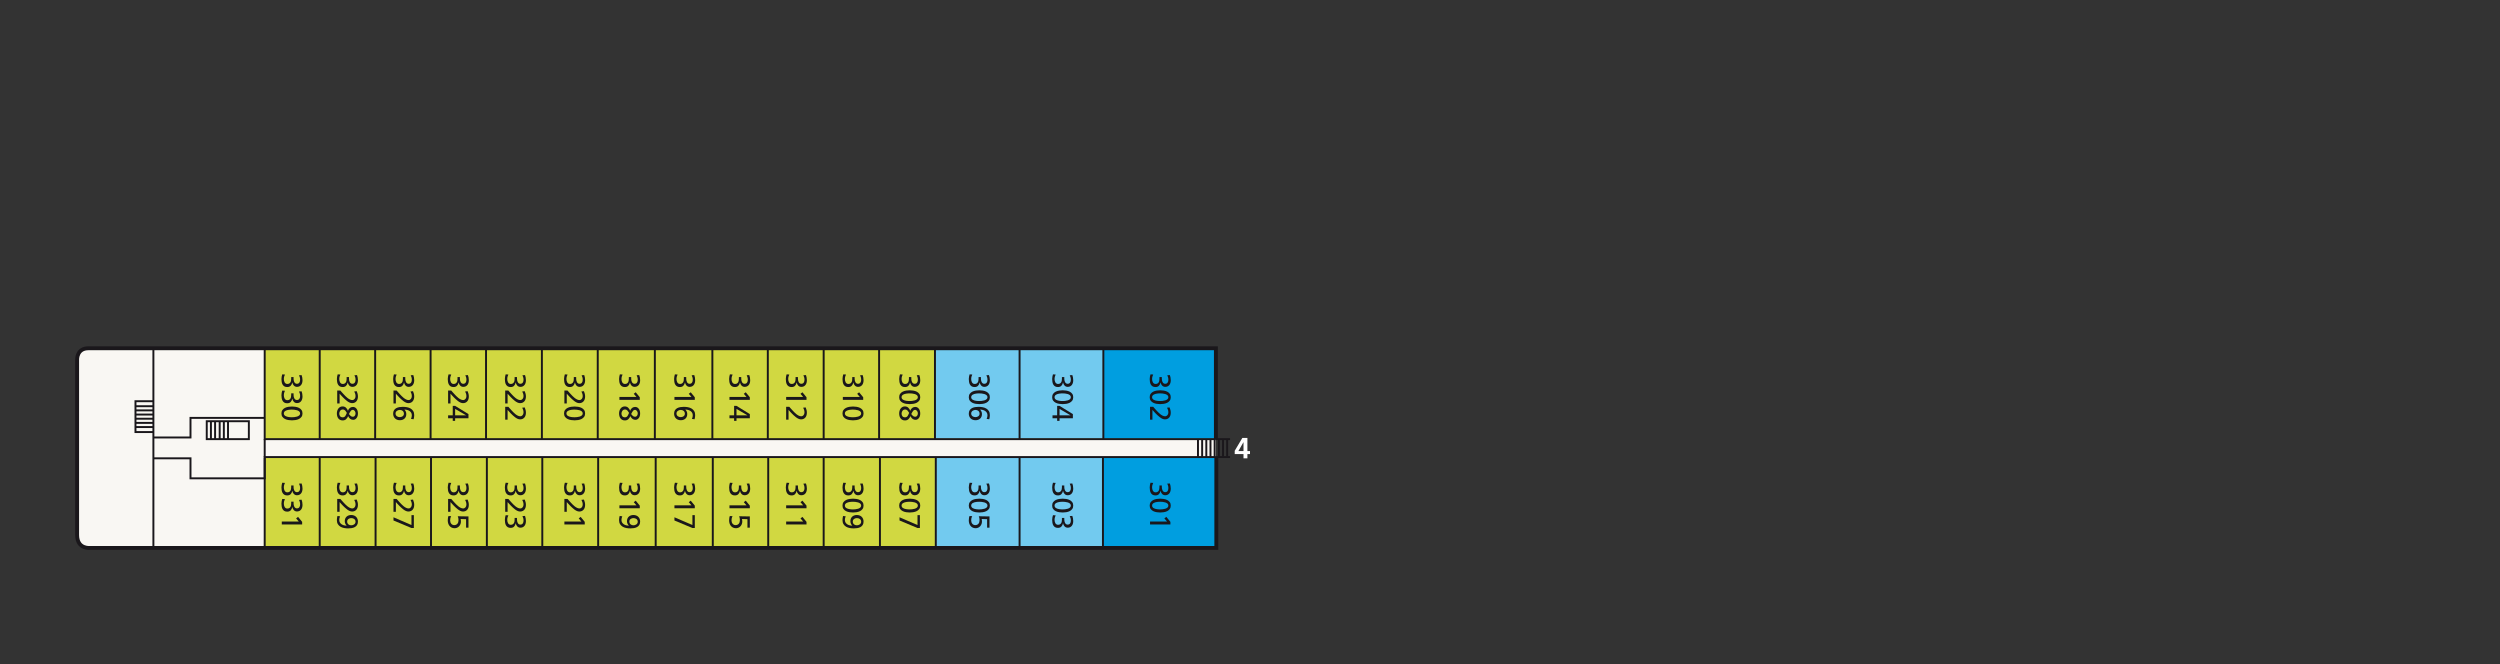 <?xml version="1.0" encoding="UTF-8"?>
<svg xmlns="http://www.w3.org/2000/svg" id="Ebene_1" viewBox="0 0 640 170">
  <rect x="0" y="0" width="640" height="170" fill="#333333" stroke="none"/>
  <defs>
    <style>
      .cls-1 {
        fill: #fff;
      }

      .cls-2 {
        fill: #d1d841;
      }

      .cls-3, .cls-4 {
        fill: #f9f7f3;
      }

      .cls-3, .cls-5 {
        stroke-width: .5px;
      }

      .cls-3, .cls-5, .cls-6 {
        stroke: #1a171b;
      }

      .cls-7 {
        isolation: isolate;
      }

      .cls-8 {
        fill: #1a171b;
      }

      .cls-9 {
        fill: #009ee0;
      }

      .cls-5, .cls-6 {
        fill: none;
      }

      .cls-10 {
        fill: #72caef;
      }
    </style>
  </defs>
  <g class="cls-7">
    <g class="cls-7">
      <path class="cls-1" d="M316.086,116.246v-.844l1.95-3.287h1.3v3.353h.664v.777h-.664v1.083h-1.001v-1.083h-2.249ZM317.028,115.469h1.307v-2.263h-.015l-1.292,2.263Z"></path>
    </g>
  </g>
  <g>
    <path class="cls-4" d="M19.742,136.964v-44.925s-.107-2.881,2.881-2.881h288.648v51.114H23.157s-3.415.427-3.415-3.308"></path>
    <polyline class="cls-2" points="311.378 112.421 67.761 112.421 67.761 89.158 311.378 89.158 311.378 112.421"></polyline>
    <polyline class="cls-2" points="311.378 140.272 67.548 139.952 67.868 117.009 311.378 117.009 311.378 139.952"></polyline>
    <rect class="cls-9" x="282.353" y="117.116" width="28.918" height="23.049"></rect>
    <rect class="cls-9" x="282.353" y="89.265" width="28.918" height="23.049"></rect>
    <rect class="cls-10" x="239.35" y="89.265" width="43.004" height="23.049"></rect>
    <rect class="cls-10" x="239.35" y="117.116" width="43.004" height="23.049"></rect>
    <path class="cls-5" d="M311.165,112.421h3.735M39.27,140.272v-51.114,22.836h9.497v-5.015h18.994v5.442h243.297M39.27,110.607h-4.588v-7.896h4.588v7.896h0ZM39.27,109.326h-4.588M39.27,108.259h-4.588M39.27,107.192h-4.588M39.27,106.125h-4.588M39.27,105.058h-4.588M39.27,103.991h-4.588M39.27,117.329h9.497v5.122h18.994v-5.442h243.51M306.683,112.421v4.482M307.75,112.421v4.482M308.817,112.421v4.482M309.884,112.421v4.482M310.951,112.421v4.482M312.019,112.421v4.482M313.086,112.421v4.482M314.153,112.421v4.482M96.039,89.158v23.263-23.263h0ZM81.847,112.421v-23.263M67.761,112.421v-23.263M110.231,89.158v23.263M124.424,89.158v23.263M138.723,89.158v23.263M153.022,89.158v23.263M167.641,89.158v23.263M182.367,89.158v23.263M196.559,89.158v23.263M210.858,89.158v23.263M225.05,89.158v23.263M239.35,89.158v23.263M261.012,89.158v23.263M282.46,89.158v23.263"></path>
    <path class="cls-5" d="M282.353,117.009v23.263M261.012,117.009v23.263M239.563,117.009v23.263M225.264,117.009v23.263M210.858,117.009v23.263M196.666,117.009v23.263M182.474,117.009v23.263M167.854,117.009v23.263M153.129,117.009v23.263M138.829,117.009v23.263M124.637,117.009v23.263M110.338,117.009v23.263M96.146,117.116v23.156M81.847,117.116v23.156M67.761,117.116v23.156"></path>
    <path class="cls-3" d="M311.165,117.009h3.735M67.761,112.421v4.588M63.706,112.421h-10.778v-4.588h10.778v4.588h0ZM53.996,107.939v4.588M55.063,107.939v4.588M56.237,107.939v4.588M57.304,107.939v4.588M58.371,107.939v4.588"></path>
    <g class="cls-7">
      <g class="cls-7">
        <path class="cls-8" d="M297.428,96.537v.419c0,.133.013.277.041.429.028.151.074.291.139.418.065.126.152.232.262.318.109.083.246.127.411.127.149,0,.276-.028.381-.083.104-.054.189-.129.253-.223.065-.096.113-.204.142-.329.03-.125.046-.254.046-.388,0-.24-.028-.452-.082-.64-.055-.185-.122-.359-.202-.519l.665-.044c.065.173.12.379.165.615.045.238.067.467.067.692,0,.229-.027.446-.082.653-.054.206-.141.389-.257.545s-.265.281-.444.373c-.179.093-.392.139-.636.139-.164,0-.314-.03-.448-.09s-.251-.142-.351-.247c-.099-.104-.181-.223-.246-.358-.065-.133-.113-.275-.142-.425h-.016c-.07.348-.208.629-.418.844s-.5.321-.874.321c-.298,0-.544-.058-.736-.175s-.342-.272-.451-.463c-.111-.192-.186-.412-.228-.659-.043-.246-.064-.498-.064-.758,0-.209.021-.42.064-.63.042-.213.089-.4.139-.565l.694.045c-.07.134-.134.303-.194.504-.06.201-.09.414-.09.639,0,.14.015.285.045.437.029.152.079.289.149.412.07.121.162.222.276.302.115.079.254.119.419.119.194,0,.354-.035.481-.108.127-.072.229-.168.306-.288.077-.119.13-.257.161-.415.03-.156.045-.319.045-.489v-.455h.613Z"></path>
        <path class="cls-8" d="M297.018,99.914c.283,0,.585.025.903.075s.61.14.874.269c.264.129.482.309.656.542.175.231.262.525.262.884,0,.359-.086.654-.262.886-.174.231-.393.413-.656.542-.265.129-.555.219-.874.269s-.62.075-.903.075c-.284,0-.586-.025-.904-.075s-.61-.14-.873-.269c-.265-.129-.483-.31-.658-.542s-.262-.526-.262-.886c0-.358.087-.652.262-.884.174-.232.393-.413.658-.542.264-.129.554-.219.873-.269s.62-.075.904-.075ZM297.018,100.706c-.111,0-.237.004-.381.01-.145.008-.294.023-.448.046-.154.022-.306.054-.455.096-.15.043-.284.1-.403.173-.12.071-.216.161-.288.269-.073.106-.108.235-.108.384,0,.15.035.278.108.386.072.106.168.196.288.269.119.072.253.129.403.172.149.043.301.074.455.097s.303.037.448.045.271.011.381.011c.164,0,.365-.011.601-.033.237-.023.465-.068.687-.136.222-.067.409-.165.564-.294.154-.13.232-.302.232-.517,0-.214-.078-.386-.232-.515s-.342-.227-.564-.295-.45-.112-.687-.134-.438-.033-.601-.033Z"></path>
        <path class="cls-8" d="M295.21,104.134c.12.134.25.282.392.444.142.163.291.325.445.49.134.144.287.304.455.477.169.175.35.338.542.49s.392.279.601.381c.208.102.418.152.627.152.12,0,.23-.025.332-.077.102-.053.191-.124.265-.214.075-.09.132-.195.172-.318.04-.121.06-.252.06-.392,0-.233-.036-.455-.108-.665-.073-.208-.149-.386-.228-.529l.642-.075c.095.219.17.442.224.668.055.226.082.46.082.699,0,.233-.031.454-.093.661-.062.206-.156.386-.28.538-.125.152-.28.273-.467.363s-.402.133-.646.133c-.219,0-.439-.05-.658-.152s-.43-.231-.635-.386-.399-.319-.583-.492c-.184-.175-.349-.335-.493-.479-.145-.144-.292-.3-.441-.47-.15-.17-.281-.319-.396-.448v2.502h-.613v-3.301h.799Z"></path>
      </g>
    </g>
    <g class="cls-7">
      <g class="cls-7">
        <path class="cls-8" d="M297.428,124.282v.419c0,.133.013.277.041.429.028.151.074.291.139.418.065.126.152.232.262.318.109.083.246.127.411.127.149,0,.276-.028.381-.083.104-.054.189-.129.253-.223.065-.096.113-.204.142-.329.03-.125.046-.254.046-.388,0-.24-.028-.452-.082-.64-.055-.185-.122-.359-.202-.519l.665-.044c.065.173.12.379.165.615.045.238.067.467.067.692,0,.229-.027.446-.082.653-.054.206-.141.389-.257.545s-.265.281-.444.373c-.179.093-.392.139-.636.139-.164,0-.314-.03-.448-.09s-.251-.142-.351-.247c-.099-.104-.181-.223-.246-.358-.065-.133-.113-.275-.142-.425h-.016c-.07.348-.208.629-.418.844s-.5.321-.874.321c-.298,0-.544-.058-.736-.175s-.342-.272-.451-.463c-.111-.192-.186-.412-.228-.659-.043-.246-.064-.498-.064-.758,0-.209.021-.42.064-.63.042-.213.089-.4.139-.565l.694.045c-.07.134-.134.303-.194.504-.06.201-.09.414-.09.639,0,.14.015.285.045.437.029.152.079.289.149.412.07.121.162.222.276.302.115.079.254.119.419.119.194,0,.354-.035.481-.108.127-.072.229-.168.306-.288.077-.119.13-.257.161-.415.03-.156.045-.319.045-.489v-.455h.613Z"></path>
        <path class="cls-8" d="M297.018,127.658c.283,0,.585.025.903.075s.61.14.874.269c.264.129.482.309.656.542.175.231.262.525.262.884,0,.359-.086.654-.262.886-.174.231-.393.413-.656.542-.265.129-.555.219-.874.269s-.62.075-.903.075c-.284,0-.586-.025-.904-.075s-.61-.14-.873-.269c-.265-.129-.483-.31-.658-.542s-.262-.526-.262-.886c0-.358.087-.652.262-.884.174-.232.393-.413.658-.542.264-.129.554-.219.873-.269s.62-.075.904-.075ZM297.018,128.45c-.111,0-.237.004-.381.01-.145.008-.294.023-.448.046-.154.022-.306.054-.455.096-.15.043-.284.1-.403.173-.12.071-.216.161-.288.269-.073.106-.108.235-.108.384,0,.15.035.278.108.386.072.106.168.196.288.269.119.072.253.129.403.172.149.043.301.074.455.097s.303.037.448.045.271.011.381.011c.164,0,.365-.011.601-.033.237-.023.465-.068.687-.136.222-.067.409-.165.564-.294.154-.13.232-.302.232-.517,0-.214-.078-.386-.232-.515s-.342-.227-.564-.295-.45-.112-.687-.134-.438-.033-.601-.033Z"></path>
        <path class="cls-8" d="M298.765,133.514l-.688-.8.501-.395,1.045,1.277v.665h-5.213v-.746h4.355Z"></path>
      </g>
    </g>
    <g class="cls-7">
      <g class="cls-7">
        <path class="cls-8" d="M272.46,96.537v.419c0,.133.013.277.041.429.028.151.074.291.139.418.065.126.152.232.262.318.109.083.246.127.411.127.149,0,.276-.028.381-.083.104-.054.189-.129.253-.223.065-.096.113-.204.142-.329.03-.125.046-.254.046-.388,0-.24-.028-.452-.082-.64-.055-.185-.122-.359-.202-.519l.665-.044c.065.173.12.379.165.615.045.238.067.467.067.692,0,.229-.027.446-.082.653-.054.206-.141.389-.257.545s-.265.281-.444.373c-.179.093-.392.139-.636.139-.164,0-.314-.03-.448-.09s-.251-.142-.351-.247c-.099-.104-.181-.223-.246-.358-.065-.133-.113-.275-.142-.425h-.016c-.07.348-.208.629-.418.844s-.5.321-.874.321c-.298,0-.544-.058-.736-.175s-.342-.272-.451-.463c-.111-.192-.186-.412-.228-.659-.043-.246-.064-.498-.064-.758,0-.209.021-.42.064-.63.042-.213.089-.4.139-.565l.694.045c-.07.134-.134.303-.194.504-.06.201-.09.414-.09.639,0,.14.015.285.045.437.029.152.079.289.149.412.07.121.162.222.276.302.115.079.254.119.419.119.194,0,.354-.035.481-.108.127-.072.229-.168.306-.288.077-.119.13-.257.161-.415.03-.156.045-.319.045-.489v-.455h.613Z"></path>
        <path class="cls-8" d="M272.05,99.914c.283,0,.585.025.903.075s.61.14.874.269c.264.129.482.309.656.542.175.231.262.525.262.884,0,.359-.086.654-.262.886-.174.231-.393.413-.656.542-.265.129-.555.219-.874.269s-.62.075-.903.075c-.284,0-.586-.025-.904-.075s-.61-.14-.873-.269c-.265-.129-.483-.31-.658-.542s-.262-.526-.262-.886c0-.358.087-.652.262-.884.174-.232.393-.413.658-.542.264-.129.554-.219.873-.269s.62-.075.904-.075ZM272.05,100.706c-.111,0-.237.004-.381.01-.145.008-.294.023-.448.046-.154.022-.306.054-.455.096-.15.043-.284.1-.403.173-.12.071-.216.161-.288.269-.073.106-.108.235-.108.384,0,.15.035.278.108.386.072.106.168.196.288.269.119.072.253.129.403.172.149.043.301.074.455.097s.303.037.448.045.271.011.381.011c.164,0,.365-.011.601-.033.237-.023.465-.068.687-.136.222-.067.409-.165.564-.294.154-.13.232-.302.232-.517,0-.214-.078-.386-.232-.515s-.342-.227-.564-.295-.45-.112-.687-.134-.438-.033-.601-.033Z"></path>
        <path class="cls-8" d="M270.63,106.331v-2.428h.612l3.414,2.106v1.068h-3.414v.658h-.612v-.658h-1.188v-.746h1.188ZM274.043,106.331v-.016l-2.801-1.629v1.644h2.801Z"></path>
      </g>
    </g>
    <g class="cls-7">
      <g class="cls-7">
        <path class="cls-8" d="M272.46,124.282v.419c0,.133.013.277.041.429.028.151.074.291.139.418.065.126.152.232.262.318.109.083.246.127.411.127.149,0,.276-.028.381-.083.104-.054.189-.129.253-.223.065-.096.113-.204.142-.329.03-.125.046-.254.046-.388,0-.24-.028-.452-.082-.64-.055-.185-.122-.359-.202-.519l.665-.044c.065.173.12.379.165.615.045.238.067.467.067.692,0,.229-.027.446-.082.653-.054.206-.141.389-.257.545s-.265.281-.444.373c-.179.093-.392.139-.636.139-.164,0-.314-.03-.448-.09s-.251-.142-.351-.247c-.099-.104-.181-.223-.246-.358-.065-.133-.113-.275-.142-.425h-.016c-.07.348-.208.629-.418.844s-.5.321-.874.321c-.298,0-.544-.058-.736-.175s-.342-.272-.451-.463c-.111-.192-.186-.412-.228-.659-.043-.246-.064-.498-.064-.758,0-.209.021-.42.064-.63.042-.213.089-.4.139-.565l.694.045c-.07.134-.134.303-.194.504-.06.201-.09.414-.09.639,0,.14.015.285.045.437.029.152.079.289.149.412.07.121.162.222.276.302.115.079.254.119.419.119.194,0,.354-.035.481-.108.127-.072.229-.168.306-.288.077-.119.13-.257.161-.415.03-.156.045-.319.045-.489v-.455h.613Z"></path>
        <path class="cls-8" d="M272.05,127.658c.283,0,.585.025.903.075s.61.14.874.269c.264.129.482.309.656.542.175.231.262.525.262.884,0,.359-.086.654-.262.886-.174.231-.393.413-.656.542-.265.129-.555.219-.874.269s-.62.075-.903.075c-.284,0-.586-.025-.904-.075s-.61-.14-.873-.269c-.265-.129-.483-.31-.658-.542s-.262-.526-.262-.886c0-.358.087-.652.262-.884.174-.232.393-.413.658-.542.264-.129.554-.219.873-.269s.62-.075.904-.075ZM272.05,128.45c-.111,0-.237.004-.381.01-.145.008-.294.023-.448.046-.154.022-.306.054-.455.096-.15.043-.284.1-.403.173-.12.071-.216.161-.288.269-.073.106-.108.235-.108.384,0,.15.035.278.108.386.072.106.168.196.288.269.119.072.253.129.403.172.149.043.301.074.455.097s.303.037.448.045.271.011.381.011c.164,0,.365-.011.601-.033.237-.023.465-.068.687-.136.222-.067.409-.165.564-.294.154-.13.232-.302.232-.517,0-.214-.078-.386-.232-.515s-.342-.227-.564-.295-.45-.112-.687-.134-.438-.033-.601-.033Z"></path>
        <path class="cls-8" d="M272.46,132.588v.418c0,.136.013.277.041.429.028.152.074.292.139.419s.152.232.262.317c.109.086.246.127.411.127.149,0,.276-.027.381-.081.104-.055.189-.13.253-.225.065-.094.113-.204.142-.328.03-.124.046-.253.046-.389,0-.239-.028-.452-.082-.638-.055-.188-.122-.361-.202-.519l.665-.046c.065.175.12.379.165.617.045.235.067.467.067.69,0,.229-.027.448-.082.654-.054.206-.141.388-.257.545s-.265.281-.444.374c-.179.092-.392.138-.636.138-.164,0-.314-.029-.448-.09-.134-.059-.251-.142-.351-.246-.099-.105-.181-.225-.246-.358-.065-.136-.113-.277-.142-.426h-.016c-.07.349-.208.63-.418.844s-.5.321-.874.321c-.298,0-.544-.058-.736-.176-.192-.117-.342-.271-.451-.463-.111-.192-.186-.411-.228-.656-.043-.247-.064-.5-.064-.759,0-.209.021-.419.064-.631.042-.211.089-.399.139-.564l.694.045c-.07.134-.134.302-.194.504-.06.202-.09.415-.09.639,0,.139.015.284.045.437.029.152.079.289.149.411.07.123.162.223.276.302.115.08.254.121.419.121.194,0,.354-.037.481-.108.127-.073.229-.169.306-.288.077-.121.13-.258.161-.415.03-.157.045-.321.045-.49v-.455h.613Z"></path>
      </g>
    </g>
    <g class="cls-7">
      <g class="cls-7">
        <path class="cls-8" d="M251.118,96.537v.419c0,.133.013.277.041.429.028.151.074.291.139.418.065.126.152.232.262.318.109.083.246.127.411.127.149,0,.276-.028.381-.083.104-.054.189-.129.253-.223.065-.096.113-.204.142-.329.03-.125.046-.254.046-.388,0-.24-.028-.452-.082-.64-.055-.185-.122-.359-.202-.519l.665-.044c.065.173.12.379.165.615.045.238.067.467.067.692,0,.229-.027.446-.082.653-.054.206-.141.389-.257.545s-.265.281-.444.373c-.179.093-.392.139-.636.139-.164,0-.314-.03-.448-.09s-.251-.142-.351-.247c-.099-.104-.181-.223-.246-.358-.065-.133-.113-.275-.142-.425h-.016c-.07.348-.208.629-.418.844s-.5.321-.874.321c-.298,0-.544-.058-.736-.175s-.342-.272-.451-.463c-.111-.192-.186-.412-.228-.659-.043-.246-.064-.498-.064-.758,0-.209.021-.42.064-.63.042-.213.089-.4.139-.565l.694.045c-.07.134-.134.303-.194.504-.06.201-.09.414-.09.639,0,.14.015.285.045.437.029.152.079.289.149.412.07.121.162.222.276.302.115.079.254.119.419.119.194,0,.354-.035.481-.108.127-.072.229-.168.306-.288.077-.119.13-.257.161-.415.03-.156.045-.319.045-.489v-.455h.613Z"></path>
        <path class="cls-8" d="M250.708,99.914c.283,0,.585.025.903.075s.61.14.874.269c.264.129.482.309.656.542.175.231.262.525.262.884,0,.359-.086.654-.262.886-.174.231-.393.413-.656.542-.265.129-.555.219-.874.269s-.62.075-.903.075c-.284,0-.586-.025-.904-.075s-.61-.14-.873-.269c-.265-.129-.483-.31-.658-.542s-.262-.526-.262-.886c0-.358.087-.652.262-.884.174-.232.393-.413.658-.542.264-.129.554-.219.873-.269s.62-.075.904-.075ZM250.708,100.706c-.111,0-.237.004-.381.01-.145.008-.294.023-.448.046-.154.022-.306.054-.455.096-.15.043-.284.1-.403.173-.12.071-.216.161-.288.269-.073.106-.108.235-.108.384,0,.15.035.278.108.386.072.106.168.196.288.269.119.072.253.129.403.172.149.043.301.074.455.097s.303.037.448.045.271.011.381.011c.164,0,.365-.011.601-.033.237-.023.465-.068.687-.136.222-.067.409-.165.564-.294.154-.13.232-.302.232-.517,0-.214-.078-.386-.232-.515s-.342-.227-.564-.295-.45-.112-.687-.134-.438-.033-.601-.033Z"></path>
        <path class="cls-8" d="M252.575,107.233c.144-.273.217-.582.217-.925,0-.244-.053-.456-.157-.636s-.244-.329-.418-.451c-.175-.122-.376-.214-.605-.273s-.468-.093-.717-.097l.007.015c.174.175.297.354.37.538.072.184.108.386.108.605,0,.254-.043.478-.127.672s-.201.357-.347.49c-.147.131-.321.232-.52.302s-.416.104-.649.104c-.269,0-.511-.042-.725-.127-.214-.084-.394-.201-.541-.35-.147-.15-.261-.327-.34-.531-.08-.204-.12-.425-.12-.665,0-.363.075-.659.224-.888s.344-.407.583-.535c.24-.126.506-.214.803-.262.296-.047.594-.071.892-.071.354,0,.703.033,1.049.098s.655.177.926.34c.272.162.492.377.662.649.169.272.253.614.253,1.028,0,.09-.005.186-.015.291-.01.104-.023.208-.037.31s-.032.196-.052.279c-.02.086-.04.15-.059.195l-.665-.105ZM249.721,106.785c.12,0,.242-.017.367-.052.124-.034.238-.087.34-.161.102-.072.184-.163.246-.273.062-.108.094-.239.094-.388,0-.154-.027-.293-.082-.415s-.129-.224-.224-.306c-.095-.081-.205-.144-.332-.186s-.263-.064-.407-.064c-.124,0-.251.019-.38.056s-.248.094-.355.171c-.106.077-.194.173-.261.288-.068.115-.101.25-.101.404s.031.29.093.406c.062.117.145.215.247.292s.219.134.351.172c.131.036.268.055.406.055Z"></path>
      </g>
    </g>
    <g class="cls-7">
      <g class="cls-7">
        <path class="cls-8" d="M251.118,124.282v.419c0,.133.013.277.041.429.028.151.074.291.139.418.065.126.152.232.262.318.109.083.246.127.411.127.149,0,.276-.028.381-.083.104-.054.189-.129.253-.223.065-.096.113-.204.142-.329.03-.125.046-.254.046-.388,0-.24-.028-.452-.082-.64-.055-.185-.122-.359-.202-.519l.665-.044c.065.173.12.379.165.615.045.238.067.467.067.692,0,.229-.027.446-.082.653-.054.206-.141.389-.257.545s-.265.281-.444.373c-.179.093-.392.139-.636.139-.164,0-.314-.03-.448-.09s-.251-.142-.351-.247c-.099-.104-.181-.223-.246-.358-.065-.133-.113-.275-.142-.425h-.016c-.07.348-.208.629-.418.844s-.5.321-.874.321c-.298,0-.544-.058-.736-.175s-.342-.272-.451-.463c-.111-.192-.186-.412-.228-.659-.043-.246-.064-.498-.064-.758,0-.209.021-.42.064-.63.042-.213.089-.4.139-.565l.694.045c-.07.134-.134.303-.194.504-.06.201-.09.414-.09.639,0,.14.015.285.045.437.029.152.079.289.149.412.07.121.162.222.276.302.115.079.254.119.419.119.194,0,.354-.035.481-.108.127-.072.229-.168.306-.288.077-.119.13-.257.161-.415.03-.156.045-.319.045-.489v-.455h.613Z"></path>
        <path class="cls-8" d="M250.708,127.658c.283,0,.585.025.903.075s.61.14.874.269c.264.129.482.309.656.542.175.231.262.525.262.884,0,.359-.086.654-.262.886-.174.231-.393.413-.656.542-.265.129-.555.219-.874.269s-.62.075-.903.075c-.284,0-.586-.025-.904-.075s-.61-.14-.873-.269c-.265-.129-.483-.31-.658-.542s-.262-.526-.262-.886c0-.358.087-.652.262-.884.174-.232.393-.413.658-.542.264-.129.554-.219.873-.269s.62-.075.904-.075ZM250.708,128.45c-.111,0-.237.004-.381.01-.145.008-.294.023-.448.046-.154.022-.306.054-.455.096-.15.043-.284.1-.403.173-.12.071-.216.161-.288.269-.073.106-.108.235-.108.384,0,.15.035.278.108.386.072.106.168.196.288.269.119.072.253.129.403.172.149.043.301.074.455.097s.303.037.448.045.271.011.381.011c.164,0,.365-.011.601-.033.237-.023.465-.068.687-.136.222-.067.409-.165.564-.294.154-.13.232-.302.232-.517,0-.214-.078-.386-.232-.515s-.342-.227-.564-.295-.45-.112-.687-.134-.438-.033-.601-.033Z"></path>
        <path class="cls-8" d="M252.701,135.076v-2.167l-1.396-.045c.02.07.037.163.052.277.016.114.023.246.023.395,0,.229-.042.446-.124.65-.081.203-.194.382-.336.538-.142.154-.313.276-.512.366s-.414.134-.643.134c-.283,0-.535-.053-.754-.161-.219-.107-.403-.251-.552-.432-.149-.182-.262-.394-.336-.636-.075-.242-.113-.496-.113-.765,0-.284.02-.519.059-.702.041-.185.077-.324.113-.419l.702.023c-.09.158-.156.322-.198.489-.043.167-.064.365-.064.594,0,.154.022.305.067.451.045.148.112.277.198.39.087.112.196.202.325.272s.276.105.441.105c.184,0,.346-.033.486-.098s.256-.154.351-.269c.094-.115.164-.249.208-.403s.068-.319.068-.493c0-.224-.018-.413-.052-.568-.035-.154-.082-.301-.142-.441l2.741.046v2.868h-.613Z"></path>
      </g>
    </g>
    <g>
      <g class="cls-7">
        <g class="cls-7">
          <path class="cls-8" d="M218.785,96.537v.419c0,.133.013.277.041.429.028.151.074.291.139.418.065.126.152.232.262.318.109.083.246.127.411.127.149,0,.276-.028.381-.083.104-.054.189-.129.253-.223.065-.096.113-.204.142-.329.03-.125.046-.254.046-.388,0-.24-.028-.452-.082-.64-.055-.185-.122-.359-.202-.519l.665-.044c.065.173.12.379.165.615.045.238.067.467.067.692,0,.229-.027.446-.082.653-.054.206-.141.389-.257.545s-.265.281-.444.373c-.179.093-.392.139-.636.139-.164,0-.314-.03-.448-.09s-.251-.142-.351-.247c-.099-.104-.181-.223-.246-.358-.065-.133-.113-.275-.142-.425h-.016c-.07.348-.208.629-.418.844s-.5.321-.874.321c-.298,0-.544-.058-.736-.175s-.342-.272-.451-.463c-.111-.192-.186-.412-.228-.659-.043-.246-.064-.498-.064-.758,0-.209.021-.42.064-.63.042-.213.089-.4.139-.565l.694.045c-.07.134-.134.303-.194.504-.06.201-.09.414-.09.639,0,.14.015.285.045.437.029.152.079.289.149.412.07.121.162.222.276.302.115.079.254.119.419.119.194,0,.354-.035.481-.108.127-.072.229-.168.306-.288.077-.119.13-.257.161-.415.03-.156.045-.319.045-.489v-.455h.613Z"></path>
          <path class="cls-8" d="M220.122,101.616l-.688-.799.501-.395,1.045,1.277v.665h-5.213v-.747h4.355Z"></path>
          <path class="cls-8" d="M218.374,104.067c.283,0,.585.024.903.074s.61.14.874.269c.264.13.482.309.656.542.175.231.262.526.262.885s-.086.654-.262.886c-.174.231-.393.412-.656.542-.265.129-.555.219-.874.269-.319.049-.62.074-.903.074-.284,0-.586-.025-.904-.074-.319-.05-.61-.14-.873-.269-.265-.13-.483-.31-.658-.542s-.262-.527-.262-.886.087-.653.262-.885c.174-.232.393-.412.658-.542.264-.129.554-.219.873-.269s.62-.074.904-.074ZM218.374,104.858c-.111,0-.237.004-.381.011s-.294.023-.448.045-.306.055-.455.097c-.15.042-.284.1-.403.172-.12.072-.216.162-.288.269-.073.107-.108.235-.108.385,0,.15.035.277.108.386.072.106.168.196.288.269.119.071.253.129.403.171.149.043.301.075.455.098.154.022.303.037.448.044.145.008.271.011.381.011.164,0,.365-.011.601-.033s.465-.068.687-.134.409-.166.564-.295c.154-.13.232-.301.232-.516s-.078-.386-.232-.515-.342-.228-.564-.296c-.222-.067-.45-.112-.687-.133-.237-.023-.438-.034-.601-.034Z"></path>
        </g>
      </g>
      <g class="cls-7">
        <g class="cls-7">
          <path class="cls-8" d="M218.785,124.282v.419c0,.133.013.277.041.429.028.151.074.291.139.418.065.126.152.232.262.318.109.083.246.127.411.127.149,0,.276-.028.381-.083.104-.054.189-.129.253-.223.065-.096.113-.204.142-.329.03-.125.046-.254.046-.388,0-.24-.028-.452-.082-.64-.055-.185-.122-.359-.202-.519l.665-.044c.065.173.12.379.165.615.045.238.067.467.067.692,0,.229-.027.446-.082.653-.054.206-.141.389-.257.545s-.265.281-.444.373c-.179.093-.392.139-.636.139-.164,0-.314-.03-.448-.09s-.251-.142-.351-.247c-.099-.104-.181-.223-.246-.358-.065-.133-.113-.275-.142-.425h-.016c-.07.348-.208.629-.418.844s-.5.321-.874.321c-.298,0-.544-.058-.736-.175s-.342-.272-.451-.463c-.111-.192-.186-.412-.228-.659-.043-.246-.064-.498-.064-.758,0-.209.021-.42.064-.63.042-.213.089-.4.139-.565l.694.045c-.07.134-.134.303-.194.504-.06.201-.09.414-.09.639,0,.14.015.285.045.437.029.152.079.289.149.412.07.121.162.222.276.302.115.079.254.119.419.119.194,0,.354-.035.481-.108.127-.072.229-.168.306-.288.077-.119.13-.257.161-.415.03-.156.045-.319.045-.489v-.455h.613Z"></path>
          <path class="cls-8" d="M218.374,127.658c.283,0,.585.025.903.075s.61.14.874.269c.264.129.482.309.656.542.175.231.262.525.262.884,0,.359-.086.654-.262.886-.174.231-.393.413-.656.542-.265.129-.555.219-.874.269s-.62.075-.903.075c-.284,0-.586-.025-.904-.075s-.61-.14-.873-.269c-.265-.129-.483-.31-.658-.542s-.262-.526-.262-.886c0-.358.087-.652.262-.884.174-.232.393-.413.658-.542.264-.129.554-.219.873-.269s.62-.075.904-.075ZM218.374,128.45c-.111,0-.237.004-.381.01-.145.008-.294.023-.448.046-.154.022-.306.054-.455.096-.15.043-.284.1-.403.173-.12.071-.216.161-.288.269-.073.106-.108.235-.108.384,0,.15.035.278.108.386.072.106.168.196.288.269.119.072.253.129.403.172.149.043.301.074.455.097s.303.037.448.045.271.011.381.011c.164,0,.365-.011.601-.033.237-.023.465-.068.687-.136.222-.067.409-.165.564-.294.154-.13.232-.302.232-.517,0-.214-.078-.386-.232-.515s-.342-.227-.564-.295-.45-.112-.687-.134-.438-.033-.601-.033Z"></path>
          <path class="cls-8" d="M216.507,132.185c-.145.273-.217.583-.217.925,0,.244.052.456.156.636.105.179.244.329.419.452.174.121.375.213.604.272s.468.093.717.097l-.007-.015c-.174-.175-.297-.354-.37-.538-.072-.184-.107-.386-.107-.604,0-.254.042-.479.126-.673.086-.194.201-.356.348-.49.147-.131.32-.231.519-.302.199-.069.416-.104.649-.104.27,0,.511.042.725.127.214.084.394.202.541.351s.261.326.341.53c.079.204.119.425.119.665,0,.363-.074.66-.224.888-.149.229-.343.408-.583.535-.239.127-.506.214-.802.262-.297.048-.594.071-.893.071-.353,0-.703-.032-1.049-.097s-.655-.178-.926-.34-.492-.378-.661-.65c-.17-.272-.254-.614-.254-1.026,0-.09.005-.188.015-.292.01-.104.023-.208.037-.31s.032-.195.052-.279c.02-.086.041-.15.06-.194l.665.104ZM219.36,132.633c-.12,0-.242.017-.366.052-.125.035-.239.089-.341.161-.102.073-.183.163-.246.273-.062.109-.094.239-.094.388,0,.154.027.293.082.415.055.123.129.225.224.306.095.082.205.145.332.188.127.042.263.062.407.062.124,0,.251-.019.38-.056.13-.036.248-.094.355-.171s.194-.173.262-.288c.067-.115.101-.249.101-.404,0-.158-.031-.296-.094-.411s-.145-.21-.247-.288-.219-.133-.351-.171c-.131-.037-.267-.056-.406-.056Z"></path>
        </g>
      </g>
      <g class="cls-7">
        <g class="cls-7">
          <path class="cls-8" d="M204.273,96.537v.419c0,.133.013.277.041.429.028.151.074.291.139.418.065.126.152.232.262.318.109.083.246.127.411.127.149,0,.276-.028.381-.083.104-.054.189-.129.253-.223.065-.096.113-.204.142-.329.03-.125.046-.254.046-.388,0-.24-.028-.452-.082-.64-.055-.185-.122-.359-.202-.519l.665-.044c.065.173.12.379.165.615.045.238.067.467.067.692,0,.229-.027.446-.082.653-.054.206-.141.389-.257.545s-.265.281-.444.373c-.179.093-.392.139-.636.139-.164,0-.314-.03-.448-.09s-.251-.142-.351-.247c-.099-.104-.181-.223-.246-.358-.065-.133-.113-.275-.142-.425h-.016c-.07.348-.208.629-.418.844s-.5.321-.874.321c-.298,0-.544-.058-.736-.175s-.342-.272-.451-.463c-.111-.192-.186-.412-.228-.659-.043-.246-.064-.498-.064-.758,0-.209.021-.42.064-.63.042-.213.089-.4.139-.565l.694.045c-.07.134-.134.303-.194.504-.06.201-.09.414-.09.639,0,.14.015.285.045.437.029.152.079.289.149.412.07.121.162.222.276.302.115.079.254.119.419.119.194,0,.354-.035.481-.108.127-.072.229-.168.306-.288.077-.119.13-.257.161-.415.03-.156.045-.319.045-.489v-.455h.613Z"></path>
          <path class="cls-8" d="M205.61,101.616l-.688-.799.501-.395,1.045,1.277v.665h-5.213v-.747h4.355Z"></path>
          <path class="cls-8" d="M202.054,104.134c.12.134.25.282.392.444.142.163.291.325.445.49.134.144.287.304.455.477.169.175.35.338.542.49s.392.279.601.381c.208.102.418.152.627.152.12,0,.23-.025.332-.077.102-.053.191-.124.265-.214.075-.09.132-.195.172-.318.04-.121.06-.252.06-.392,0-.233-.036-.455-.108-.665-.073-.208-.149-.386-.228-.529l.642-.075c.095.219.17.442.224.668.055.226.082.46.082.699,0,.233-.031.454-.093.661-.062.206-.156.386-.28.538-.125.152-.28.273-.467.363s-.402.133-.646.133c-.219,0-.439-.05-.658-.152s-.43-.231-.635-.386-.399-.319-.583-.492c-.184-.175-.349-.335-.493-.479-.145-.144-.292-.3-.441-.47-.15-.17-.281-.319-.396-.448v2.502h-.613v-3.301h.799Z"></path>
        </g>
      </g>
      <g class="cls-7">
        <g class="cls-7">
          <path class="cls-8" d="M204.273,124.282v.419c0,.133.013.277.041.429.028.151.074.291.139.418.065.126.152.232.262.318.109.083.246.127.411.127.149,0,.276-.028.381-.083.104-.054.189-.129.253-.223.065-.096.113-.204.142-.329.03-.125.046-.254.046-.388,0-.24-.028-.452-.082-.64-.055-.185-.122-.359-.202-.519l.665-.044c.065.173.12.379.165.615.045.238.067.467.067.692,0,.229-.027.446-.082.653-.054.206-.141.389-.257.545s-.265.281-.444.373c-.179.093-.392.139-.636.139-.164,0-.314-.03-.448-.09s-.251-.142-.351-.247c-.099-.104-.181-.223-.246-.358-.065-.133-.113-.275-.142-.425h-.016c-.07.348-.208.629-.418.844s-.5.321-.874.321c-.298,0-.544-.058-.736-.175s-.342-.272-.451-.463c-.111-.192-.186-.412-.228-.659-.043-.246-.064-.498-.064-.758,0-.209.021-.42.064-.63.042-.213.089-.4.139-.565l.694.045c-.07.134-.134.303-.194.504-.06.201-.09.414-.09.639,0,.14.015.285.045.437.029.152.079.289.149.412.07.121.162.222.276.302.115.079.254.119.419.119.194,0,.354-.035.481-.108.127-.072.229-.168.306-.288.077-.119.13-.257.161-.415.03-.156.045-.319.045-.489v-.455h.613Z"></path>
          <path class="cls-8" d="M205.61,129.361l-.688-.799.501-.395,1.045,1.277v.665h-5.213v-.747h4.355Z"></path>
          <path class="cls-8" d="M205.61,133.514l-.688-.8.501-.395,1.045,1.277v.665h-5.213v-.746h4.355Z"></path>
        </g>
      </g>
      <g class="cls-7">
        <g class="cls-7">
          <path class="cls-8" d="M189.761,96.537v.419c0,.133.013.277.041.429.028.151.074.291.139.418.065.126.152.232.262.318.109.083.246.127.411.127.149,0,.276-.028.381-.083.104-.054.189-.129.253-.223.065-.096.113-.204.142-.329.03-.125.046-.254.046-.388,0-.24-.028-.452-.082-.64-.055-.185-.122-.359-.202-.519l.665-.044c.065.173.12.379.165.615.045.238.067.467.067.692,0,.229-.027.446-.082.653-.054.206-.141.389-.257.545s-.265.281-.444.373c-.179.093-.392.139-.636.139-.164,0-.314-.03-.448-.09s-.251-.142-.351-.247c-.099-.104-.181-.223-.246-.358-.065-.133-.113-.275-.142-.425h-.016c-.07.348-.208.629-.418.844s-.5.321-.874.321c-.298,0-.544-.058-.736-.175s-.342-.272-.451-.463c-.111-.192-.186-.412-.228-.659-.043-.246-.064-.498-.064-.758,0-.209.021-.42.064-.63.042-.213.089-.4.139-.565l.694.045c-.07.134-.134.303-.194.504-.06.201-.09.414-.09.639,0,.14.015.285.045.437.029.152.079.289.149.412.07.121.162.222.276.302.115.079.254.119.419.119.194,0,.354-.035.481-.108.127-.072.229-.168.306-.288.077-.119.13-.257.161-.415.03-.156.045-.319.045-.489v-.455h.613Z"></path>
          <path class="cls-8" d="M191.098,101.616l-.688-.799.501-.395,1.045,1.277v.665h-5.213v-.747h4.355Z"></path>
          <path class="cls-8" d="M187.931,106.331v-2.428h.612l3.414,2.106v1.068h-3.414v.658h-.612v-.658h-1.188v-.746h1.188ZM191.344,106.331v-.016l-2.801-1.629v1.644h2.801Z"></path>
        </g>
      </g>
      <g class="cls-7">
        <g class="cls-7">
          <path class="cls-8" d="M189.761,124.282v.419c0,.133.013.277.041.429.028.151.074.291.139.418.065.126.152.232.262.318.109.083.246.127.411.127.149,0,.276-.028.381-.083.104-.054.189-.129.253-.223.065-.096.113-.204.142-.329.03-.125.046-.254.046-.388,0-.24-.028-.452-.082-.64-.055-.185-.122-.359-.202-.519l.665-.044c.065.173.12.379.165.615.045.238.067.467.067.692,0,.229-.027.446-.082.653-.054.206-.141.389-.257.545s-.265.281-.444.373c-.179.093-.392.139-.636.139-.164,0-.314-.03-.448-.09s-.251-.142-.351-.247c-.099-.104-.181-.223-.246-.358-.065-.133-.113-.275-.142-.425h-.016c-.07.348-.208.629-.418.844s-.5.321-.874.321c-.298,0-.544-.058-.736-.175s-.342-.272-.451-.463c-.111-.192-.186-.412-.228-.659-.043-.246-.064-.498-.064-.758,0-.209.021-.42.064-.63.042-.213.089-.4.139-.565l.694.045c-.07.134-.134.303-.194.504-.06.201-.09.414-.09.639,0,.14.015.285.045.437.029.152.079.289.149.412.07.121.162.222.276.302.115.079.254.119.419.119.194,0,.354-.035.481-.108.127-.072.229-.168.306-.288.077-.119.13-.257.161-.415.03-.156.045-.319.045-.489v-.455h.613Z"></path>
          <path class="cls-8" d="M191.098,129.361l-.688-.799.501-.395,1.045,1.277v.665h-5.213v-.747h4.355Z"></path>
          <path class="cls-8" d="M191.344,135.076v-2.167l-1.396-.045c.02.07.037.163.052.277.016.114.023.246.023.395,0,.229-.042.446-.124.65-.081.203-.194.382-.336.538-.142.154-.313.276-.512.366s-.414.134-.643.134c-.283,0-.535-.053-.754-.161-.219-.107-.403-.251-.552-.432-.149-.182-.262-.394-.336-.636-.075-.242-.113-.496-.113-.765,0-.284.02-.519.059-.702.041-.185.077-.324.113-.419l.702.023c-.09.158-.156.322-.198.489-.043.167-.064.365-.064.594,0,.154.022.305.067.451.045.148.112.277.198.39.087.112.196.202.325.272s.276.105.441.105c.184,0,.346-.033.486-.098s.256-.154.351-.269c.094-.115.164-.249.208-.403s.068-.319.068-.493c0-.224-.018-.413-.052-.568-.035-.154-.082-.301-.142-.441l2.741.046v2.868h-.613Z"></path>
        </g>
      </g>
      <g class="cls-7">
        <g class="cls-7">
          <path class="cls-8" d="M175.674,96.537v.419c0,.133.013.277.041.429.028.151.074.291.139.418.065.126.152.232.262.318.109.083.246.127.411.127.149,0,.276-.028.381-.083.104-.054.189-.129.253-.223.065-.096.113-.204.142-.329.03-.125.046-.254.046-.388,0-.24-.028-.452-.082-.64-.055-.185-.122-.359-.202-.519l.665-.044c.065.173.12.379.165.615.045.238.067.467.067.692,0,.229-.027.446-.082.653-.054.206-.141.389-.257.545s-.265.281-.444.373c-.179.093-.392.139-.636.139-.164,0-.314-.03-.448-.09s-.251-.142-.351-.247c-.099-.104-.181-.223-.246-.358-.065-.133-.113-.275-.142-.425h-.016c-.07.348-.208.629-.418.844s-.5.321-.874.321c-.298,0-.544-.058-.736-.175s-.342-.272-.451-.463c-.111-.192-.186-.412-.228-.659-.043-.246-.064-.498-.064-.758,0-.209.021-.42.064-.63.042-.213.089-.4.139-.565l.694.045c-.07.134-.134.303-.194.504-.06.201-.09.414-.09.639,0,.14.015.285.045.437.029.152.079.289.149.412.07.121.162.222.276.302.115.079.254.119.419.119.194,0,.354-.035.481-.108.127-.072.229-.168.306-.288.077-.119.13-.257.161-.415.03-.156.045-.319.045-.489v-.455h.613Z"></path>
          <path class="cls-8" d="M177.011,101.616l-.688-.799.501-.395,1.045,1.277v.665h-5.213v-.747h4.355Z"></path>
          <path class="cls-8" d="M177.131,107.233c.144-.273.217-.582.217-.925,0-.244-.053-.456-.157-.636s-.244-.329-.418-.451c-.175-.122-.376-.214-.605-.273s-.468-.093-.717-.097l.007.015c.174.175.297.354.37.538.072.184.108.386.108.605,0,.254-.043.478-.127.672s-.201.357-.347.49c-.147.131-.321.232-.52.302s-.416.104-.649.104c-.269,0-.511-.042-.725-.127-.214-.084-.394-.201-.541-.35-.147-.15-.261-.327-.34-.531-.08-.204-.12-.425-.12-.665,0-.363.075-.659.224-.888s.344-.407.583-.535c.24-.126.506-.214.803-.262.296-.047.594-.071.892-.071.354,0,.703.033,1.049.098s.655.177.926.34c.272.162.492.377.662.649.169.272.253.614.253,1.028,0,.09-.005.186-.015.291-.01.104-.023.208-.037.31s-.032.196-.052.279c-.02.086-.04.15-.059.195l-.665-.105ZM174.276,106.785c.12,0,.242-.017.367-.052.124-.034.238-.087.34-.161.102-.072.184-.163.246-.273.062-.108.094-.239.094-.388,0-.154-.027-.293-.082-.415s-.129-.224-.224-.306c-.095-.081-.205-.144-.332-.186s-.263-.064-.407-.064c-.124,0-.251.019-.38.056s-.248.094-.355.171c-.106.077-.194.173-.261.288-.068.115-.101.25-.101.404s.031.29.093.406c.062.117.145.215.247.292s.219.134.351.172c.131.036.268.055.406.055Z"></path>
        </g>
      </g>
      <g class="cls-7">
        <g class="cls-7">
          <path class="cls-8" d="M175.674,124.282v.419c0,.133.013.277.041.429.028.151.074.291.139.418.065.126.152.232.262.318.109.083.246.127.411.127.149,0,.276-.028.381-.083.104-.054.189-.129.253-.223.065-.096.113-.204.142-.329.03-.125.046-.254.046-.388,0-.24-.028-.452-.082-.64-.055-.185-.122-.359-.202-.519l.665-.044c.065.173.12.379.165.615.045.238.067.467.067.692,0,.229-.027.446-.082.653-.054.206-.141.389-.257.545s-.265.281-.444.373c-.179.093-.392.139-.636.139-.164,0-.314-.03-.448-.09s-.251-.142-.351-.247c-.099-.104-.181-.223-.246-.358-.065-.133-.113-.275-.142-.425h-.016c-.07.348-.208.629-.418.844s-.5.321-.874.321c-.298,0-.544-.058-.736-.175s-.342-.272-.451-.463c-.111-.192-.186-.412-.228-.659-.043-.246-.064-.498-.064-.758,0-.209.021-.42.064-.63.042-.213.089-.4.139-.565l.694.045c-.07.134-.134.303-.194.504-.06.201-.09.414-.09.639,0,.14.015.285.045.437.029.152.079.289.149.412.07.121.162.222.276.302.115.079.254.119.419.119.194,0,.354-.035.481-.108.127-.072.229-.168.306-.288.077-.119.13-.257.161-.415.03-.156.045-.319.045-.489v-.455h.613Z"></path>
          <path class="cls-8" d="M177.011,129.361l-.688-.799.501-.395,1.045,1.277v.665h-5.213v-.747h4.355Z"></path>
          <path class="cls-8" d="M177.257,135.172l-4.601-1.927v-.822l4.601,1.987v-2.541h.613v3.302h-.613Z"></path>
        </g>
      </g>
      <g class="cls-7">
        <g class="cls-7">
          <path class="cls-8" d="M161.589,96.537v.419c0,.133.013.277.041.429.028.151.074.291.139.418.065.126.152.232.262.318.109.083.246.127.411.127.149,0,.276-.028.381-.083.104-.054.189-.129.253-.223.065-.096.113-.204.142-.329.03-.125.046-.254.046-.388,0-.24-.028-.452-.082-.64-.055-.185-.122-.359-.202-.519l.665-.044c.065.173.12.379.165.615.045.238.067.467.067.692,0,.229-.027.446-.082.653-.054.206-.141.389-.257.545s-.265.281-.444.373c-.179.093-.392.139-.636.139-.164,0-.314-.03-.448-.09s-.251-.142-.351-.247c-.099-.104-.181-.223-.246-.358-.065-.133-.113-.275-.142-.425h-.016c-.07.348-.208.629-.418.844s-.5.321-.874.321c-.298,0-.544-.058-.736-.175s-.342-.272-.451-.463c-.111-.192-.186-.412-.228-.659-.043-.246-.064-.498-.064-.758,0-.209.021-.42.064-.63.042-.213.089-.4.139-.565l.694.045c-.07.134-.134.303-.194.504-.06.201-.09.414-.09.639,0,.14.015.285.045.437.029.152.079.289.149.412.07.121.162.222.276.302.115.079.254.119.419.119.194,0,.354-.035.481-.108.127-.072.229-.168.306-.288.077-.119.13-.257.161-.415.03-.156.045-.319.045-.489v-.455h.613Z"></path>
          <path class="cls-8" d="M162.926,101.616l-.688-.799.501-.395,1.045,1.277v.665h-5.213v-.747h4.355Z"></path>
          <path class="cls-8" d="M158.482,105.822c0-.219.031-.436.094-.65.061-.215.154-.404.276-.571s.274-.302.455-.403c.181-.102.392-.153.631-.153.348,0,.637.106.866.317.229.213.398.475.508.788h.015c.065-.189.147-.346.247-.473.099-.127.206-.228.321-.302.115-.075.233-.127.358-.158.124-.029.249-.044.373-.044.165,0,.323.037.474.116.152.077.285.188.4.332.115.144.205.321.273.529.067.21.1.446.1.711,0,.258-.033.488-.1.687-.068.199-.157.368-.27.504-.112.137-.238.241-.377.314-.139.073-.281.108-.425.108-.145,0-.279-.017-.403-.048-.125-.033-.241-.086-.347-.161-.107-.075-.209-.173-.306-.292-.098-.12-.194-.267-.288-.441-.111.314-.28.575-.512.785-.232.208-.522.313-.87.313-.265,0-.49-.048-.676-.146-.186-.096-.341-.227-.464-.392-.122-.165-.211-.356-.269-.575-.056-.219-.086-.45-.086-.694ZM159.915,106.837c.184.006.334-.025.448-.09s.21-.151.288-.261c.077-.111.144-.233.198-.37.055-.137.117-.275.186-.415-.074-.104-.143-.209-.205-.314-.061-.104-.13-.198-.205-.279-.074-.083-.162-.149-.262-.198-.099-.05-.226-.075-.38-.075-.145,0-.272.029-.381.09-.109.059-.201.14-.276.239s-.132.214-.172.34c-.04.127-.059.255-.059.385,0,.254.071.473.213.658s.345.281.609.291ZM162.523,104.918c-.179,0-.339.092-.478.273s-.296.45-.47.802c.119.155.222.277.309.367s.169.158.247.205c.077.047.152.078.227.093.075.016.157.023.247.023.124,0,.227-.029.309-.086.082-.057.15-.129.202-.217s.09-.181.112-.283c.023-.102.034-.201.034-.296,0-.084-.016-.177-.046-.279-.029-.102-.075-.198-.138-.288s-.14-.165-.231-.225c-.093-.059-.201-.09-.325-.09Z"></path>
        </g>
      </g>
      <g class="cls-7">
        <g class="cls-7">
          <path class="cls-8" d="M161.589,124.282v.419c0,.133.013.277.041.429.028.151.074.291.139.418.065.126.152.232.262.318.109.083.246.127.411.127.149,0,.276-.028.381-.083.104-.054.189-.129.253-.223.065-.096.113-.204.142-.329.03-.125.046-.254.046-.388,0-.24-.028-.452-.082-.64-.055-.185-.122-.359-.202-.519l.665-.044c.065.173.12.379.165.615.045.238.067.467.067.692,0,.229-.027.446-.082.653-.054.206-.141.389-.257.545s-.265.281-.444.373c-.179.093-.392.139-.636.139-.164,0-.314-.03-.448-.09s-.251-.142-.351-.247c-.099-.104-.181-.223-.246-.358-.065-.133-.113-.275-.142-.425h-.016c-.07.348-.208.629-.418.844s-.5.321-.874.321c-.298,0-.544-.058-.736-.175s-.342-.272-.451-.463c-.111-.192-.186-.412-.228-.659-.043-.246-.064-.498-.064-.758,0-.209.021-.42.064-.63.042-.213.089-.4.139-.565l.694.045c-.07.134-.134.303-.194.504-.06.201-.09.414-.09.639,0,.14.015.285.045.437.029.152.079.289.149.412.07.121.162.222.276.302.115.079.254.119.419.119.194,0,.354-.035.481-.108.127-.072.229-.168.306-.288.077-.119.13-.257.161-.415.03-.156.045-.319.045-.489v-.455h.613Z"></path>
          <path class="cls-8" d="M162.926,129.361l-.688-.799.501-.395,1.045,1.277v.665h-5.213v-.747h4.355Z"></path>
          <path class="cls-8" d="M159.311,132.185c-.145.273-.217.583-.217.925,0,.244.052.456.156.636.105.179.244.329.419.452.174.121.375.213.604.272s.468.093.717.097l-.007-.015c-.174-.175-.297-.354-.37-.538-.072-.184-.107-.386-.107-.604,0-.254.042-.479.126-.673.086-.194.201-.356.348-.49.147-.131.32-.231.519-.302.199-.069.416-.104.649-.104.27,0,.511.042.725.127.214.084.394.202.541.351s.261.326.341.53c.079.204.119.425.119.665,0,.363-.074.66-.224.888-.149.229-.343.408-.583.535-.239.127-.506.214-.802.262-.297.048-.594.071-.893.071-.353,0-.703-.032-1.049-.097s-.655-.178-.926-.34-.492-.378-.661-.65c-.17-.272-.254-.614-.254-1.026,0-.09.005-.188.015-.292.01-.104.023-.208.037-.31s.032-.195.052-.279c.02-.086.041-.15.06-.194l.665.104ZM162.164,132.633c-.12,0-.242.017-.366.052-.125.035-.239.089-.341.161-.102.073-.183.163-.246.273-.062.109-.094.239-.094.388,0,.154.027.293.082.415.055.123.129.225.224.306.095.082.205.145.332.188.127.042.263.062.407.062.124,0,.251-.019.38-.056.13-.036.248-.094.355-.171s.194-.173.262-.288c.067-.115.101-.249.101-.404,0-.158-.031-.296-.094-.411s-.145-.21-.247-.288-.219-.133-.351-.171c-.131-.037-.267-.056-.406-.056Z"></path>
        </g>
      </g>
      <g class="cls-7">
        <g class="cls-7">
          <path class="cls-8" d="M147.502,96.537v.419c0,.133.013.277.041.429.028.151.074.291.139.418.065.126.152.232.262.318.109.083.246.127.411.127.149,0,.276-.028.381-.083.104-.054.189-.129.253-.223.065-.096.113-.204.142-.329.03-.125.046-.254.046-.388,0-.24-.028-.452-.082-.64-.055-.185-.122-.359-.202-.519l.665-.044c.065.173.12.379.165.615.045.238.067.467.067.692,0,.229-.027.446-.082.653-.054.206-.141.389-.257.545s-.265.281-.444.373c-.179.093-.392.139-.636.139-.164,0-.314-.03-.448-.09s-.251-.142-.351-.247c-.099-.104-.181-.223-.246-.358-.065-.133-.113-.275-.142-.425h-.016c-.07.348-.208.629-.418.844s-.5.321-.874.321c-.298,0-.544-.058-.736-.175s-.342-.272-.451-.463c-.111-.192-.186-.412-.228-.659-.043-.246-.064-.498-.064-.758,0-.209.021-.42.064-.63.042-.213.089-.4.139-.565l.694.045c-.07.134-.134.303-.194.504-.06.201-.09.414-.09.639,0,.14.015.285.045.437.029.152.079.289.149.412.07.121.162.222.276.302.115.079.254.119.419.119.194,0,.354-.035.481-.108.127-.072.229-.168.306-.288.077-.119.13-.257.161-.415.03-.156.045-.319.045-.489v-.455h.613Z"></path>
          <path class="cls-8" d="M145.284,99.98c.12.136.25.283.392.445s.291.324.445.489c.134.145.287.304.455.478s.35.338.542.489c.192.152.392.279.601.381.208.102.418.153.627.153.12,0,.23-.026.332-.078s.191-.123.265-.213c.075-.09.132-.196.172-.318s.06-.253.06-.393c0-.233-.036-.454-.108-.665-.073-.208-.149-.386-.228-.529l.642-.075c.095.219.17.442.224.669.055.226.082.459.082.698,0,.233-.031.454-.093.661-.062.206-.156.386-.28.538-.125.152-.28.273-.467.363s-.402.134-.646.134c-.219,0-.439-.051-.658-.153s-.43-.23-.635-.385c-.204-.155-.399-.319-.583-.493-.184-.175-.349-.334-.493-.478-.145-.145-.292-.301-.441-.47-.15-.17-.281-.319-.396-.448v2.501h-.613v-3.301h.799Z"></path>
          <path class="cls-8" d="M147.091,104.067c.283,0,.585.024.903.074s.61.14.874.269c.264.13.482.309.656.542.175.231.262.526.262.885s-.086.654-.262.886c-.174.231-.393.412-.656.542-.265.129-.555.219-.874.269-.319.049-.62.074-.903.074-.284,0-.586-.025-.904-.074-.319-.05-.61-.14-.873-.269-.265-.13-.483-.31-.658-.542s-.262-.527-.262-.886.087-.653.262-.885c.174-.232.393-.412.658-.542.264-.129.554-.219.873-.269s.62-.074.904-.074ZM147.091,104.858c-.111,0-.237.004-.381.011s-.294.023-.448.045-.306.055-.455.097c-.15.042-.284.1-.403.172-.12.072-.216.162-.288.269-.073.107-.108.235-.108.385,0,.15.035.277.108.386.072.106.168.196.288.269.119.071.253.129.403.171.149.043.301.075.455.098.154.022.303.037.448.044.145.008.271.011.381.011.164,0,.365-.011.601-.033s.465-.068.687-.134.409-.166.564-.295c.154-.13.232-.301.232-.516s-.078-.386-.232-.515-.342-.228-.564-.296c-.222-.067-.45-.112-.687-.133-.237-.023-.438-.034-.601-.034Z"></path>
        </g>
      </g>
      <g class="cls-7">
        <g class="cls-7">
          <path class="cls-8" d="M147.502,124.282v.419c0,.133.013.277.041.429.028.151.074.291.139.418.065.126.152.232.262.318.109.083.246.127.411.127.149,0,.276-.028.381-.083.104-.054.189-.129.253-.223.065-.096.113-.204.142-.329.03-.125.046-.254.046-.388,0-.24-.028-.452-.082-.64-.055-.185-.122-.359-.202-.519l.665-.044c.065.173.12.379.165.615.045.238.067.467.067.692,0,.229-.027.446-.082.653-.054.206-.141.389-.257.545s-.265.281-.444.373c-.179.093-.392.139-.636.139-.164,0-.314-.03-.448-.09s-.251-.142-.351-.247c-.099-.104-.181-.223-.246-.358-.065-.133-.113-.275-.142-.425h-.016c-.07.348-.208.629-.418.844s-.5.321-.874.321c-.298,0-.544-.058-.736-.175s-.342-.272-.451-.463c-.111-.192-.186-.412-.228-.659-.043-.246-.064-.498-.064-.758,0-.209.021-.42.064-.63.042-.213.089-.4.139-.565l.694.045c-.07.134-.134.303-.194.504-.06.201-.09.414-.09.639,0,.14.015.285.045.437.029.152.079.289.149.412.07.121.162.222.276.302.115.079.254.119.419.119.194,0,.354-.035.481-.108.127-.072.229-.168.306-.288.077-.119.13-.257.161-.415.03-.156.045-.319.045-.489v-.455h.613Z"></path>
          <path class="cls-8" d="M145.284,127.725c.12.136.25.283.392.445s.291.324.445.489c.134.145.287.304.455.478s.35.338.542.489c.192.152.392.279.601.381.208.102.418.153.627.153.12,0,.23-.026.332-.078s.191-.123.265-.213c.075-.09.132-.196.172-.318s.06-.253.06-.393c0-.233-.036-.454-.108-.665-.073-.208-.149-.386-.228-.529l.642-.075c.095.219.17.442.224.669.055.226.082.459.082.698,0,.233-.031.454-.093.661-.062.206-.156.386-.28.538-.125.152-.28.273-.467.363s-.402.134-.646.134c-.219,0-.439-.051-.658-.153s-.43-.23-.635-.385c-.204-.155-.399-.319-.583-.493-.184-.175-.349-.334-.493-.478-.145-.145-.292-.301-.441-.47-.15-.17-.281-.319-.396-.448v2.501h-.613v-3.301h.799Z"></path>
          <path class="cls-8" d="M148.839,133.514l-.688-.8.501-.395,1.045,1.277v.665h-5.213v-.746h4.355Z"></path>
        </g>
      </g>
      <g class="cls-7">
        <g class="cls-7">
          <path class="cls-8" d="M132.35,96.537v.419c0,.133.013.277.041.429.028.151.074.291.139.418.065.126.152.232.262.318.109.083.246.127.411.127.149,0,.276-.028.381-.083.104-.054.189-.129.253-.223.065-.096.113-.204.142-.329.03-.125.046-.254.046-.388,0-.24-.028-.452-.082-.64-.055-.185-.122-.359-.202-.519l.665-.044c.065.173.12.379.165.615.045.238.067.467.067.692,0,.229-.027.446-.082.653-.054.206-.141.389-.257.545s-.265.281-.444.373c-.179.093-.392.139-.636.139-.164,0-.314-.03-.448-.09s-.251-.142-.351-.247c-.099-.104-.181-.223-.246-.358-.065-.133-.113-.275-.142-.425h-.016c-.07.348-.208.629-.418.844s-.5.321-.874.321c-.298,0-.544-.058-.736-.175s-.342-.272-.451-.463c-.111-.192-.186-.412-.228-.659-.043-.246-.064-.498-.064-.758,0-.209.021-.42.064-.63.042-.213.089-.4.139-.565l.694.045c-.07.134-.134.303-.194.504-.06.201-.09.414-.09.639,0,.14.015.285.045.437.029.152.079.289.149.412.07.121.162.222.276.302.115.079.254.119.419.119.194,0,.354-.035.481-.108.127-.072.229-.168.306-.288.077-.119.13-.257.161-.415.03-.156.045-.319.045-.489v-.455h.613Z"></path>
          <path class="cls-8" d="M130.132,99.98c.12.136.25.283.392.445s.291.324.445.489c.134.145.287.304.455.478s.35.338.542.489c.192.152.392.279.601.381.208.102.418.153.627.153.12,0,.23-.026.332-.078s.191-.123.265-.213c.075-.09.132-.196.172-.318s.06-.253.06-.393c0-.233-.036-.454-.108-.665-.073-.208-.149-.386-.228-.529l.642-.075c.095.219.17.442.224.669.055.226.082.459.082.698,0,.233-.031.454-.093.661-.062.206-.156.386-.28.538-.125.152-.28.273-.467.363s-.402.134-.646.134c-.219,0-.439-.051-.658-.153s-.43-.23-.635-.385c-.204-.155-.399-.319-.583-.493-.184-.175-.349-.334-.493-.478-.145-.145-.292-.301-.441-.47-.15-.17-.281-.319-.396-.448v2.501h-.613v-3.301h.799Z"></path>
          <path class="cls-8" d="M130.132,104.134c.12.134.25.282.392.444.142.163.291.325.445.49.134.144.287.304.455.477.169.175.35.338.542.49s.392.279.601.381c.208.102.418.152.627.152.12,0,.23-.025.332-.077.102-.053.191-.124.265-.214.075-.09.132-.195.172-.318.04-.121.06-.252.06-.392,0-.233-.036-.455-.108-.665-.073-.208-.149-.386-.228-.529l.642-.075c.095.219.17.442.224.668.055.226.082.46.082.699,0,.233-.031.454-.093.661-.062.206-.156.386-.28.538-.125.152-.28.273-.467.363s-.402.133-.646.133c-.219,0-.439-.05-.658-.152s-.43-.231-.635-.386-.399-.319-.583-.492c-.184-.175-.349-.335-.493-.479-.145-.144-.292-.3-.441-.47-.15-.17-.281-.319-.396-.448v2.502h-.613v-3.301h.799Z"></path>
        </g>
      </g>
      <g class="cls-7">
        <g class="cls-7">
          <path class="cls-8" d="M132.35,124.282v.419c0,.133.013.277.041.429.028.151.074.291.139.418.065.126.152.232.262.318.109.083.246.127.411.127.149,0,.276-.028.381-.083.104-.054.189-.129.253-.223.065-.096.113-.204.142-.329.03-.125.046-.254.046-.388,0-.24-.028-.452-.082-.64-.055-.185-.122-.359-.202-.519l.665-.044c.065.173.12.379.165.615.045.238.067.467.067.692,0,.229-.027.446-.082.653-.054.206-.141.389-.257.545s-.265.281-.444.373c-.179.093-.392.139-.636.139-.164,0-.314-.03-.448-.09s-.251-.142-.351-.247c-.099-.104-.181-.223-.246-.358-.065-.133-.113-.275-.142-.425h-.016c-.07.348-.208.629-.418.844s-.5.321-.874.321c-.298,0-.544-.058-.736-.175s-.342-.272-.451-.463c-.111-.192-.186-.412-.228-.659-.043-.246-.064-.498-.064-.758,0-.209.021-.42.064-.63.042-.213.089-.4.139-.565l.694.045c-.07.134-.134.303-.194.504-.06.201-.09.414-.09.639,0,.14.015.285.045.437.029.152.079.289.149.412.07.121.162.222.276.302.115.079.254.119.419.119.194,0,.354-.035.481-.108.127-.072.229-.168.306-.288.077-.119.13-.257.161-.415.03-.156.045-.319.045-.489v-.455h.613Z"></path>
          <path class="cls-8" d="M130.132,127.725c.12.136.25.283.392.445s.291.324.445.489c.134.145.287.304.455.478s.35.338.542.489c.192.152.392.279.601.381.208.102.418.153.627.153.12,0,.23-.026.332-.078s.191-.123.265-.213c.075-.09.132-.196.172-.318s.06-.253.06-.393c0-.233-.036-.454-.108-.665-.073-.208-.149-.386-.228-.529l.642-.075c.095.219.17.442.224.669.055.226.082.459.082.698,0,.233-.031.454-.093.661-.062.206-.156.386-.28.538-.125.152-.28.273-.467.363s-.402.134-.646.134c-.219,0-.439-.051-.658-.153s-.43-.23-.635-.385c-.204-.155-.399-.319-.583-.493-.184-.175-.349-.334-.493-.478-.145-.145-.292-.301-.441-.47-.15-.17-.281-.319-.396-.448v2.501h-.613v-3.301h.799Z"></path>
          <path class="cls-8" d="M132.35,132.588v.418c0,.136.013.277.041.429.028.152.074.292.139.419s.152.232.262.317c.109.086.246.127.411.127.149,0,.276-.027.381-.081.104-.055.189-.13.253-.225.065-.094.113-.204.142-.328.03-.124.046-.253.046-.389,0-.239-.028-.452-.082-.638-.055-.188-.122-.361-.202-.519l.665-.046c.065.175.12.379.165.617.045.235.067.467.067.69,0,.229-.027.448-.082.654-.054.206-.141.388-.257.545s-.265.281-.444.374c-.179.092-.392.138-.636.138-.164,0-.314-.029-.448-.09-.134-.059-.251-.142-.351-.246-.099-.105-.181-.225-.246-.358-.065-.136-.113-.277-.142-.426h-.016c-.07.349-.208.63-.418.844s-.5.321-.874.321c-.298,0-.544-.058-.736-.176-.192-.117-.342-.271-.451-.463-.111-.192-.186-.411-.228-.656-.043-.247-.064-.5-.064-.759,0-.209.021-.419.064-.631.042-.211.089-.399.139-.564l.694.045c-.07.134-.134.302-.194.504-.06.202-.09.415-.09.639,0,.139.015.284.045.437.029.152.079.289.149.411.07.123.162.223.276.302.115.08.254.121.419.121.194,0,.354-.037.481-.108.127-.073.229-.169.306-.288.077-.121.13-.258.161-.415.03-.157.045-.321.045-.49v-.455h.613Z"></path>
        </g>
      </g>
      <g class="cls-7">
        <g class="cls-7">
          <path class="cls-8" d="M117.732,96.537v.419c0,.133.013.277.041.429.028.151.074.291.139.418.065.126.152.232.262.318.109.083.246.127.411.127.149,0,.276-.028.381-.083.104-.054.189-.129.253-.223.065-.096.113-.204.142-.329.03-.125.046-.254.046-.388,0-.24-.028-.452-.082-.64-.055-.185-.122-.359-.202-.519l.665-.044c.065.173.12.379.165.615.045.238.067.467.067.692,0,.229-.027.446-.082.653-.054.206-.141.389-.257.545s-.265.281-.444.373c-.179.093-.392.139-.636.139-.164,0-.314-.03-.448-.09s-.251-.142-.351-.247c-.099-.104-.181-.223-.246-.358-.065-.133-.113-.275-.142-.425h-.016c-.07.348-.208.629-.418.844s-.5.321-.874.321c-.298,0-.544-.058-.736-.175s-.342-.272-.451-.463c-.111-.192-.186-.412-.228-.659-.043-.246-.064-.498-.064-.758,0-.209.021-.42.064-.63.042-.213.089-.4.139-.565l.694.045c-.07.134-.134.303-.194.504-.06.201-.09.414-.09.639,0,.14.015.285.045.437.029.152.079.289.149.412.07.121.162.222.276.302.115.079.254.119.419.119.194,0,.354-.035.481-.108.127-.072.229-.168.306-.288.077-.119.13-.257.161-.415.03-.156.045-.319.045-.489v-.455h.613Z"></path>
          <path class="cls-8" d="M115.513,99.98c.12.136.25.283.392.445s.291.324.445.489c.134.145.287.304.455.478s.35.338.542.489c.192.152.392.279.601.381.208.102.418.153.627.153.12,0,.23-.026.332-.078s.191-.123.265-.213c.075-.09.132-.196.172-.318s.06-.253.06-.393c0-.233-.036-.454-.108-.665-.073-.208-.149-.386-.228-.529l.642-.075c.095.219.17.442.224.669.055.226.082.459.082.698,0,.233-.031.454-.093.661-.062.206-.156.386-.28.538-.125.152-.28.273-.467.363s-.402.134-.646.134c-.219,0-.439-.051-.658-.153s-.43-.23-.635-.385c-.204-.155-.399-.319-.583-.493-.184-.175-.349-.334-.493-.478-.145-.145-.292-.301-.441-.47-.15-.17-.281-.319-.396-.448v2.501h-.613v-3.301h.799Z"></path>
          <path class="cls-8" d="M115.902,106.331v-2.428h.612l3.414,2.106v1.068h-3.414v.658h-.612v-.658h-1.188v-.746h1.188ZM119.315,106.331v-.016l-2.801-1.629v1.644h2.801Z"></path>
        </g>
      </g>
      <g class="cls-7">
        <g class="cls-7">
          <path class="cls-8" d="M117.732,124.282v.419c0,.133.013.277.041.429.028.151.074.291.139.418.065.126.152.232.262.318.109.083.246.127.411.127.149,0,.276-.028.381-.083.104-.054.189-.129.253-.223.065-.096.113-.204.142-.329.03-.125.046-.254.046-.388,0-.24-.028-.452-.082-.64-.055-.185-.122-.359-.202-.519l.665-.044c.065.173.12.379.165.615.045.238.067.467.067.692,0,.229-.027.446-.082.653-.054.206-.141.389-.257.545s-.265.281-.444.373c-.179.093-.392.139-.636.139-.164,0-.314-.03-.448-.09s-.251-.142-.351-.247c-.099-.104-.181-.223-.246-.358-.065-.133-.113-.275-.142-.425h-.016c-.07.348-.208.629-.418.844s-.5.321-.874.321c-.298,0-.544-.058-.736-.175s-.342-.272-.451-.463c-.111-.192-.186-.412-.228-.659-.043-.246-.064-.498-.064-.758,0-.209.021-.42.064-.63.042-.213.089-.4.139-.565l.694.045c-.07.134-.134.303-.194.504-.06.201-.09.414-.09.639,0,.14.015.285.045.437.029.152.079.289.149.412.07.121.162.222.276.302.115.079.254.119.419.119.194,0,.354-.035.481-.108.127-.072.229-.168.306-.288.077-.119.13-.257.161-.415.03-.156.045-.319.045-.489v-.455h.613Z"></path>
          <path class="cls-8" d="M115.513,127.725c.12.136.25.283.392.445s.291.324.445.489c.134.145.287.304.455.478s.35.338.542.489c.192.152.392.279.601.381.208.102.418.153.627.153.12,0,.23-.026.332-.078s.191-.123.265-.213c.075-.09.132-.196.172-.318s.06-.253.06-.393c0-.233-.036-.454-.108-.665-.073-.208-.149-.386-.228-.529l.642-.075c.095.219.17.442.224.669.055.226.082.459.082.698,0,.233-.031.454-.093.661-.062.206-.156.386-.28.538-.125.152-.28.273-.467.363s-.402.134-.646.134c-.219,0-.439-.051-.658-.153s-.43-.23-.635-.385c-.204-.155-.399-.319-.583-.493-.184-.175-.349-.334-.493-.478-.145-.145-.292-.301-.441-.47-.15-.17-.281-.319-.396-.448v2.501h-.613v-3.301h.799Z"></path>
          <path class="cls-8" d="M119.315,135.076v-2.167l-1.396-.045c.02.07.037.163.052.277.016.114.023.246.023.395,0,.229-.042.446-.124.65-.081.203-.194.382-.336.538-.142.154-.313.276-.512.366s-.414.134-.643.134c-.283,0-.535-.053-.754-.161-.219-.107-.403-.251-.552-.432-.149-.182-.262-.394-.336-.636-.075-.242-.113-.496-.113-.765,0-.284.02-.519.059-.702.041-.185.077-.324.113-.419l.702.023c-.09.158-.156.322-.198.489-.043.167-.064.365-.064.594,0,.154.022.305.067.451.045.148.112.277.198.39.087.112.196.202.325.272s.276.105.441.105c.184,0,.346-.033.486-.098s.256-.154.351-.269c.094-.115.164-.249.208-.403s.068-.319.068-.493c0-.224-.018-.413-.052-.568-.035-.154-.082-.301-.142-.441l2.741.046v2.868h-.613Z"></path>
        </g>
      </g>
      <g class="cls-7">
        <g class="cls-7">
          <path class="cls-8" d="M103.751,96.537v.419c0,.133.013.277.041.429.028.151.074.291.139.418.065.126.152.232.262.318.109.083.246.127.411.127.149,0,.276-.028.381-.083.104-.054.189-.129.253-.223.065-.096.113-.204.142-.329.03-.125.046-.254.046-.388,0-.24-.028-.452-.082-.64-.055-.185-.122-.359-.202-.519l.665-.044c.065.173.12.379.165.615.045.238.067.467.067.692,0,.229-.027.446-.082.653-.054.206-.141.389-.257.545s-.265.281-.444.373c-.179.093-.392.139-.636.139-.164,0-.314-.03-.448-.09s-.251-.142-.351-.247c-.099-.104-.181-.223-.246-.358-.065-.133-.113-.275-.142-.425h-.016c-.07.348-.208.629-.418.844s-.5.321-.874.321c-.298,0-.544-.058-.736-.175s-.342-.272-.451-.463c-.111-.192-.186-.412-.228-.659-.043-.246-.064-.498-.064-.758,0-.209.021-.42.064-.63.042-.213.089-.4.139-.565l.694.045c-.07.134-.134.303-.194.504-.06.201-.09.414-.09.639,0,.14.015.285.045.437.029.152.079.289.149.412.07.121.162.222.276.302.115.079.254.119.419.119.194,0,.354-.035.481-.108.127-.072.229-.168.306-.288.077-.119.13-.257.161-.415.03-.156.045-.319.045-.489v-.455h.613Z"></path>
          <path class="cls-8" d="M101.533,99.98c.12.136.25.283.392.445s.291.324.445.489c.134.145.287.304.455.478s.35.338.542.489c.192.152.392.279.601.381.208.102.418.153.627.153.12,0,.23-.026.332-.078s.191-.123.265-.213c.075-.09.132-.196.172-.318s.06-.253.06-.393c0-.233-.036-.454-.108-.665-.073-.208-.149-.386-.228-.529l.642-.075c.095.219.17.442.224.669.055.226.082.459.082.698,0,.233-.031.454-.093.661-.062.206-.156.386-.28.538-.125.152-.28.273-.467.363s-.402.134-.646.134c-.219,0-.439-.051-.658-.153s-.43-.23-.635-.385c-.204-.155-.399-.319-.583-.493-.184-.175-.349-.334-.493-.478-.145-.145-.292-.301-.441-.47-.15-.17-.281-.319-.396-.448v2.501h-.613v-3.301h.799Z"></path>
          <path class="cls-8" d="M105.208,107.233c.144-.273.217-.582.217-.925,0-.244-.053-.456-.157-.636s-.244-.329-.418-.451c-.175-.122-.376-.214-.605-.273s-.468-.093-.717-.097l.007.015c.174.175.297.354.37.538.072.184.108.386.108.605,0,.254-.043.478-.127.672s-.201.357-.347.49c-.147.131-.321.232-.52.302s-.416.104-.649.104c-.269,0-.511-.042-.725-.127-.214-.084-.394-.201-.541-.35-.147-.15-.261-.327-.34-.531-.08-.204-.12-.425-.12-.665,0-.363.075-.659.224-.888s.344-.407.583-.535c.24-.126.506-.214.803-.262.296-.047.594-.071.892-.071.354,0,.703.033,1.049.098s.655.177.926.34c.272.162.492.377.662.649.169.272.253.614.253,1.028,0,.09-.005.186-.015.291-.01.104-.023.208-.037.31s-.032.196-.052.279c-.02.086-.04.15-.059.195l-.665-.105ZM102.354,106.785c.12,0,.242-.017.367-.052.124-.034.238-.087.34-.161.102-.072.184-.163.246-.273.062-.108.094-.239.094-.388,0-.154-.027-.293-.082-.415s-.129-.224-.224-.306c-.095-.081-.205-.144-.332-.186s-.263-.064-.407-.064c-.124,0-.251.019-.38.056s-.248.094-.355.171c-.106.077-.194.173-.261.288-.068.115-.101.25-.101.404s.031.29.093.406c.062.117.145.215.247.292s.219.134.351.172c.131.036.268.055.406.055Z"></path>
        </g>
      </g>
      <g class="cls-7">
        <g class="cls-7">
          <path class="cls-8" d="M103.751,124.282v.419c0,.133.013.277.041.429.028.151.074.291.139.418.065.126.152.232.262.318.109.083.246.127.411.127.149,0,.276-.028.381-.083.104-.054.189-.129.253-.223.065-.096.113-.204.142-.329.03-.125.046-.254.046-.388,0-.24-.028-.452-.082-.64-.055-.185-.122-.359-.202-.519l.665-.044c.065.173.12.379.165.615.045.238.067.467.067.692,0,.229-.027.446-.082.653-.054.206-.141.389-.257.545s-.265.281-.444.373c-.179.093-.392.139-.636.139-.164,0-.314-.03-.448-.09s-.251-.142-.351-.247c-.099-.104-.181-.223-.246-.358-.065-.133-.113-.275-.142-.425h-.016c-.07.348-.208.629-.418.844s-.5.321-.874.321c-.298,0-.544-.058-.736-.175s-.342-.272-.451-.463c-.111-.192-.186-.412-.228-.659-.043-.246-.064-.498-.064-.758,0-.209.021-.42.064-.63.042-.213.089-.4.139-.565l.694.045c-.07.134-.134.303-.194.504-.06.201-.09.414-.09.639,0,.14.015.285.045.437.029.152.079.289.149.412.07.121.162.222.276.302.115.079.254.119.419.119.194,0,.354-.035.481-.108.127-.072.229-.168.306-.288.077-.119.13-.257.161-.415.03-.156.045-.319.045-.489v-.455h.613Z"></path>
          <path class="cls-8" d="M101.533,127.725c.12.136.25.283.392.445s.291.324.445.489c.134.145.287.304.455.478s.35.338.542.489c.192.152.392.279.601.381.208.102.418.153.627.153.12,0,.23-.026.332-.078s.191-.123.265-.213c.075-.09.132-.196.172-.318s.06-.253.06-.393c0-.233-.036-.454-.108-.665-.073-.208-.149-.386-.228-.529l.642-.075c.095.219.17.442.224.669.055.226.082.459.082.698,0,.233-.031.454-.093.661-.062.206-.156.386-.28.538-.125.152-.28.273-.467.363s-.402.134-.646.134c-.219,0-.439-.051-.658-.153s-.43-.23-.635-.385c-.204-.155-.399-.319-.583-.493-.184-.175-.349-.334-.493-.478-.145-.145-.292-.301-.441-.47-.15-.17-.281-.319-.396-.448v2.501h-.613v-3.301h.799Z"></path>
          <path class="cls-8" d="M105.334,135.172l-4.601-1.927v-.822l4.601,1.987v-2.541h.613v3.302h-.613Z"></path>
        </g>
      </g>
      <g class="cls-7">
        <g class="cls-7">
          <path class="cls-8" d="M89.346,96.537v.419c0,.133.013.277.041.429.028.151.074.291.139.418.065.126.152.232.262.318.109.083.246.127.411.127.149,0,.276-.028.381-.083.104-.054.189-.129.253-.223.065-.096.113-.204.142-.329.03-.125.046-.254.046-.388,0-.24-.028-.452-.082-.64-.055-.185-.122-.359-.202-.519l.665-.044c.065.173.12.379.165.615.045.238.067.467.067.692,0,.229-.027.446-.082.653-.054.206-.141.389-.257.545s-.265.281-.444.373c-.179.093-.392.139-.636.139-.164,0-.314-.03-.448-.09s-.251-.142-.351-.247c-.099-.104-.181-.223-.246-.358-.065-.133-.113-.275-.142-.425h-.016c-.07.348-.208.629-.418.844s-.5.321-.874.321c-.298,0-.544-.058-.736-.175s-.342-.272-.451-.463c-.111-.192-.186-.412-.228-.659-.043-.246-.064-.498-.064-.758,0-.209.021-.42.064-.63.042-.213.089-.4.139-.565l.694.045c-.07.134-.134.303-.194.504-.06.201-.09.414-.09.639,0,.14.015.285.045.437.029.152.079.289.149.412.07.121.162.222.276.302.115.079.254.119.419.119.194,0,.354-.035.481-.108.127-.072.229-.168.306-.288.077-.119.13-.257.161-.415.03-.156.045-.319.045-.489v-.455h.613Z"></path>
          <path class="cls-8" d="M87.127,99.98c.12.136.25.283.392.445s.291.324.445.489c.134.145.287.304.455.478s.35.338.542.489c.192.152.392.279.601.381.208.102.418.153.627.153.12,0,.23-.026.332-.078s.191-.123.265-.213c.075-.09.132-.196.172-.318s.06-.253.06-.393c0-.233-.036-.454-.108-.665-.073-.208-.149-.386-.228-.529l.642-.075c.095.219.17.442.224.669.055.226.082.459.082.698,0,.233-.031.454-.093.661-.062.206-.156.386-.28.538-.125.152-.28.273-.467.363s-.402.134-.646.134c-.219,0-.439-.051-.658-.153s-.43-.23-.635-.385c-.204-.155-.399-.319-.583-.493-.184-.175-.349-.334-.493-.478-.145-.145-.292-.301-.441-.47-.15-.17-.281-.319-.396-.448v2.501h-.613v-3.301h.799Z"></path>
          <path class="cls-8" d="M86.238,105.822c0-.219.031-.436.094-.65.061-.215.154-.404.276-.571s.274-.302.455-.403c.181-.102.392-.153.631-.153.348,0,.637.106.866.317.229.213.398.475.508.788h.015c.065-.189.147-.346.247-.473.099-.127.206-.228.321-.302.115-.075.233-.127.358-.158.124-.029.249-.044.373-.044.165,0,.323.037.474.116.152.077.285.188.4.332.115.144.205.321.273.529.067.21.1.446.1.711,0,.258-.033.488-.1.687-.068.199-.157.368-.27.504-.112.137-.238.241-.377.314-.139.073-.281.108-.425.108-.145,0-.279-.017-.403-.048-.125-.033-.241-.086-.347-.161-.107-.075-.209-.173-.306-.292-.098-.12-.194-.267-.288-.441-.111.314-.28.575-.512.785-.232.208-.522.313-.87.313-.265,0-.49-.048-.676-.146-.186-.096-.341-.227-.464-.392-.122-.165-.211-.356-.269-.575-.056-.219-.086-.45-.086-.694ZM87.672,106.837c.184.006.334-.025.448-.09s.21-.151.288-.261c.077-.111.144-.233.198-.37.055-.137.117-.275.186-.415-.074-.104-.143-.209-.205-.314-.061-.104-.13-.198-.205-.279-.074-.083-.162-.149-.262-.198-.099-.05-.226-.075-.38-.075-.145,0-.272.029-.381.09-.109.059-.201.14-.276.239s-.132.214-.172.34c-.04.127-.059.255-.059.385,0,.254.071.473.213.658s.345.281.609.291ZM90.279,104.918c-.179,0-.339.092-.478.273s-.296.45-.47.802c.119.155.222.277.309.367s.169.158.247.205c.077.047.152.078.227.093.075.016.157.023.247.023.124,0,.227-.029.309-.086.082-.057.15-.129.202-.217s.09-.181.112-.283c.023-.102.034-.201.034-.296,0-.084-.016-.177-.046-.279-.029-.102-.075-.198-.138-.288s-.14-.165-.231-.225c-.093-.059-.201-.09-.325-.09Z"></path>
        </g>
      </g>
      <g class="cls-7">
        <g class="cls-7">
          <path class="cls-8" d="M89.346,124.282v.419c0,.133.013.277.041.429.028.151.074.291.139.418.065.126.152.232.262.318.109.083.246.127.411.127.149,0,.276-.028.381-.083.104-.054.189-.129.253-.223.065-.096.113-.204.142-.329.03-.125.046-.254.046-.388,0-.24-.028-.452-.082-.64-.055-.185-.122-.359-.202-.519l.665-.044c.065.173.12.379.165.615.045.238.067.467.067.692,0,.229-.027.446-.082.653-.054.206-.141.389-.257.545s-.265.281-.444.373c-.179.093-.392.139-.636.139-.164,0-.314-.03-.448-.09s-.251-.142-.351-.247c-.099-.104-.181-.223-.246-.358-.065-.133-.113-.275-.142-.425h-.016c-.07.348-.208.629-.418.844s-.5.321-.874.321c-.298,0-.544-.058-.736-.175s-.342-.272-.451-.463c-.111-.192-.186-.412-.228-.659-.043-.246-.064-.498-.064-.758,0-.209.021-.42.064-.63.042-.213.089-.4.139-.565l.694.045c-.07.134-.134.303-.194.504-.06.201-.09.414-.09.639,0,.14.015.285.045.437.029.152.079.289.149.412.07.121.162.222.276.302.115.079.254.119.419.119.194,0,.354-.035.481-.108.127-.072.229-.168.306-.288.077-.119.13-.257.161-.415.03-.156.045-.319.045-.489v-.455h.613Z"></path>
          <path class="cls-8" d="M87.127,127.725c.12.136.25.283.392.445s.291.324.445.489c.134.145.287.304.455.478s.35.338.542.489c.192.152.392.279.601.381.208.102.418.153.627.153.12,0,.23-.026.332-.078s.191-.123.265-.213c.075-.09.132-.196.172-.318s.06-.253.06-.393c0-.233-.036-.454-.108-.665-.073-.208-.149-.386-.228-.529l.642-.075c.095.219.17.442.224.669.055.226.082.459.082.698,0,.233-.031.454-.093.661-.062.206-.156.386-.28.538-.125.152-.28.273-.467.363s-.402.134-.646.134c-.219,0-.439-.051-.658-.153s-.43-.23-.635-.385c-.204-.155-.399-.319-.583-.493-.184-.175-.349-.334-.493-.478-.145-.145-.292-.301-.441-.47-.15-.17-.281-.319-.396-.448v2.501h-.613v-3.301h.799Z"></path>
          <path class="cls-8" d="M87.068,132.185c-.145.273-.217.583-.217.925,0,.244.052.456.156.636.105.179.244.329.419.452.174.121.375.213.604.272s.468.093.717.097l-.007-.015c-.174-.175-.297-.354-.37-.538-.072-.184-.107-.386-.107-.604,0-.254.042-.479.126-.673.086-.194.201-.356.348-.49.147-.131.32-.231.519-.302.199-.069.416-.104.649-.104.27,0,.511.042.725.127.214.084.394.202.541.351s.261.326.341.53c.079.204.119.425.119.665,0,.363-.074.66-.224.888-.149.229-.343.408-.583.535-.239.127-.506.214-.802.262-.297.048-.594.071-.893.071-.353,0-.703-.032-1.049-.097s-.655-.178-.926-.34-.492-.378-.661-.65c-.17-.272-.254-.614-.254-1.026,0-.09.005-.188.015-.292.01-.104.023-.208.037-.31s.032-.195.052-.279c.02-.086.041-.15.06-.194l.665.104ZM89.921,132.633c-.12,0-.242.017-.366.052-.125.035-.239.089-.341.161-.102.073-.183.163-.246.273-.062.109-.094.239-.094.388,0,.154.027.293.082.415.055.123.129.225.224.306.095.082.205.145.332.188.127.042.263.062.407.062.124,0,.251-.019.38-.056.13-.036.248-.094.355-.171s.194-.173.262-.288c.067-.115.101-.249.101-.404,0-.158-.031-.296-.094-.411s-.145-.21-.247-.288-.219-.133-.351-.171c-.131-.037-.267-.056-.406-.056Z"></path>
        </g>
      </g>
      <g class="cls-7">
        <g class="cls-7">
          <path class="cls-8" d="M75.154,96.537v.419c0,.133.013.277.041.429.028.151.074.291.139.418.065.126.152.232.262.318.109.083.246.127.411.127.149,0,.276-.028.381-.083.104-.054.189-.129.253-.223.065-.096.113-.204.142-.329.03-.125.046-.254.046-.388,0-.24-.028-.452-.082-.64-.055-.185-.122-.359-.202-.519l.665-.044c.065.173.12.379.165.615.045.238.067.467.067.692,0,.229-.027.446-.082.653-.054.206-.141.389-.257.545s-.265.281-.444.373c-.179.093-.392.139-.636.139-.164,0-.314-.03-.448-.09s-.251-.142-.351-.247c-.099-.104-.181-.223-.246-.358-.065-.133-.113-.275-.142-.425h-.016c-.07.348-.208.629-.418.844s-.5.321-.874.321c-.298,0-.544-.058-.736-.175s-.342-.272-.451-.463c-.111-.192-.186-.412-.228-.659-.043-.246-.064-.498-.064-.758,0-.209.021-.42.064-.63.042-.213.089-.4.139-.565l.694.045c-.07.134-.134.303-.194.504-.06.201-.09.414-.09.639,0,.14.015.285.045.437.029.152.079.289.149.412.07.121.162.222.276.302.115.079.254.119.419.119.194,0,.354-.035.481-.108.127-.072.229-.168.306-.288.077-.119.13-.257.161-.415.03-.156.045-.319.045-.489v-.455h.613Z"></path>
          <path class="cls-8" d="M75.154,100.691v.418c0,.134.013.277.041.429.028.151.074.291.139.418s.152.233.262.318.246.127.411.127c.149,0,.276-.028.381-.082.104-.054.189-.129.253-.224s.113-.204.142-.328c.03-.125.046-.254.046-.389,0-.239-.028-.452-.082-.639-.055-.186-.122-.361-.202-.519l.665-.045c.065.174.12.379.165.616s.067.467.067.691c0,.229-.027.447-.082.653-.054.206-.141.389-.257.546-.117.156-.265.281-.444.373s-.392.138-.636.138c-.164,0-.314-.029-.448-.09-.134-.058-.251-.142-.351-.246-.099-.104-.181-.224-.246-.358s-.113-.276-.142-.425h-.016c-.07.348-.208.629-.418.844-.209.214-.5.321-.874.321-.298,0-.544-.058-.736-.176-.192-.117-.342-.272-.451-.463-.111-.192-.186-.412-.228-.658-.043-.246-.064-.499-.064-.759,0-.208.021-.419.064-.63.042-.211.089-.399.139-.564l.694.044c-.07.136-.134.303-.194.504-.06.202-.09.415-.09.64,0,.139.015.284.045.436.029.152.079.29.149.412s.162.222.276.302.254.12.419.12c.194,0,.354-.036.481-.108.127-.073.229-.169.306-.288.077-.12.13-.258.161-.415s.045-.32.045-.49v-.454h.613Z"></path>
          <path class="cls-8" d="M74.744,104.067c.283,0,.585.024.903.074s.61.14.874.269c.264.13.482.309.656.542.175.231.262.526.262.885s-.086.654-.262.886c-.174.231-.393.412-.656.542-.265.129-.555.219-.874.269-.319.049-.62.074-.903.074-.284,0-.586-.025-.904-.074-.319-.05-.61-.14-.873-.269-.265-.13-.483-.31-.658-.542s-.262-.527-.262-.886.087-.653.262-.885c.174-.232.393-.412.658-.542.264-.129.554-.219.873-.269s.62-.074.904-.074ZM74.744,104.858c-.111,0-.237.004-.381.011s-.294.023-.448.045-.306.055-.455.097c-.15.042-.284.1-.403.172-.12.072-.216.162-.288.269-.073.107-.108.235-.108.385,0,.15.035.277.108.386.072.106.168.196.288.269.119.071.253.129.403.171.149.043.301.075.455.098.154.022.303.037.448.044.145.008.271.011.381.011.164,0,.365-.011.601-.033s.465-.068.687-.134.409-.166.564-.295c.154-.13.232-.301.232-.516s-.078-.386-.232-.515-.342-.228-.564-.296c-.222-.067-.45-.112-.687-.133-.237-.023-.438-.034-.601-.034Z"></path>
        </g>
      </g>
      <g class="cls-7">
        <g class="cls-7">
          <path class="cls-8" d="M75.154,124.282v.419c0,.133.013.277.041.429.028.151.074.291.139.418.065.126.152.232.262.318.109.083.246.127.411.127.149,0,.276-.028.381-.083.104-.054.189-.129.253-.223.065-.096.113-.204.142-.329.03-.125.046-.254.046-.388,0-.24-.028-.452-.082-.64-.055-.185-.122-.359-.202-.519l.665-.044c.065.173.12.379.165.615.045.238.067.467.067.692,0,.229-.027.446-.082.653-.054.206-.141.389-.257.545s-.265.281-.444.373c-.179.093-.392.139-.636.139-.164,0-.314-.03-.448-.09s-.251-.142-.351-.247c-.099-.104-.181-.223-.246-.358-.065-.133-.113-.275-.142-.425h-.016c-.07.348-.208.629-.418.844s-.5.321-.874.321c-.298,0-.544-.058-.736-.175s-.342-.272-.451-.463c-.111-.192-.186-.412-.228-.659-.043-.246-.064-.498-.064-.758,0-.209.021-.42.064-.63.042-.213.089-.4.139-.565l.694.045c-.07.134-.134.303-.194.504-.06.201-.09.414-.09.639,0,.14.015.285.045.437.029.152.079.289.149.412.07.121.162.222.276.302.115.079.254.119.419.119.194,0,.354-.035.481-.108.127-.072.229-.168.306-.288.077-.119.13-.257.161-.415.03-.156.045-.319.045-.489v-.455h.613Z"></path>
          <path class="cls-8" d="M75.154,128.435v.418c0,.134.013.277.041.429.028.151.074.291.139.418s.152.233.262.318.246.127.411.127c.149,0,.276-.028.381-.082.104-.054.189-.129.253-.224s.113-.204.142-.328c.03-.125.046-.254.046-.389,0-.239-.028-.452-.082-.639-.055-.186-.122-.361-.202-.519l.665-.045c.065.174.12.379.165.616s.067.467.067.691c0,.229-.027.447-.082.653-.054.206-.141.389-.257.546-.117.156-.265.281-.444.373s-.392.138-.636.138c-.164,0-.314-.029-.448-.09-.134-.058-.251-.142-.351-.246-.099-.104-.181-.224-.246-.358s-.113-.276-.142-.425h-.016c-.07.348-.208.629-.418.844-.209.214-.5.321-.874.321-.298,0-.544-.058-.736-.176-.192-.117-.342-.272-.451-.463-.111-.192-.186-.412-.228-.658-.043-.246-.064-.499-.064-.759,0-.208.021-.419.064-.63.042-.211.089-.399.139-.564l.694.044c-.07.136-.134.303-.194.504-.06.202-.09.415-.09.64,0,.139.015.284.045.436.029.152.079.29.149.412s.162.222.276.302.254.12.419.12c.194,0,.354-.036.481-.108.127-.073.229-.169.306-.288.077-.12.13-.258.161-.415s.045-.32.045-.49v-.454h.613Z"></path>
          <path class="cls-8" d="M76.492,133.514l-.688-.8.501-.395,1.045,1.277v.665h-5.213v-.746h4.355Z"></path>
        </g>
      </g>
      <g class="cls-7">
        <g class="cls-7">
          <path class="cls-8" d="M233.297,96.537v.419c0,.133.013.277.041.429.028.151.074.291.139.418.065.126.152.232.262.318.109.083.246.127.411.127.149,0,.276-.028.381-.083.104-.054.189-.129.253-.223.065-.096.113-.204.142-.329.03-.125.046-.254.046-.388,0-.24-.028-.452-.082-.64-.055-.185-.122-.359-.202-.519l.665-.044c.065.173.12.379.165.615.045.238.067.467.067.692,0,.229-.027.446-.082.653-.054.206-.141.389-.257.545s-.265.281-.444.373c-.179.093-.392.139-.636.139-.164,0-.314-.03-.448-.09s-.251-.142-.351-.247c-.099-.104-.181-.223-.246-.358-.065-.133-.113-.275-.142-.425h-.016c-.07.348-.208.629-.418.844s-.5.321-.874.321c-.298,0-.544-.058-.736-.175s-.342-.272-.451-.463c-.111-.192-.186-.412-.228-.659-.043-.246-.064-.498-.064-.758,0-.209.021-.42.064-.63.042-.213.089-.4.139-.565l.694.045c-.07.134-.134.303-.194.504-.06.201-.09.414-.09.639,0,.14.015.285.045.437.029.152.079.289.149.412.07.121.162.222.276.302.115.079.254.119.419.119.194,0,.354-.035.481-.108.127-.072.229-.168.306-.288.077-.119.13-.257.161-.415.03-.156.045-.319.045-.489v-.455h.613Z"></path>
          <path class="cls-8" d="M232.886,99.914c.283,0,.585.025.903.075s.61.14.874.269c.264.129.482.309.656.542.175.231.262.525.262.884,0,.359-.086.654-.262.886-.174.231-.393.413-.656.542-.265.129-.555.219-.874.269s-.62.075-.903.075c-.284,0-.586-.025-.904-.075s-.61-.14-.873-.269c-.265-.129-.483-.31-.658-.542s-.262-.526-.262-.886c0-.358.087-.652.262-.884.174-.232.393-.413.658-.542.264-.129.554-.219.873-.269s.62-.075.904-.075ZM232.886,100.706c-.111,0-.237.004-.381.01-.145.008-.294.023-.448.046-.154.022-.306.054-.455.096-.15.043-.284.1-.403.173-.12.071-.216.161-.288.269-.073.106-.108.235-.108.384,0,.15.035.278.108.386.072.106.168.196.288.269.119.072.253.129.403.172.149.043.301.074.455.097s.303.037.448.045.271.011.381.011c.164,0,.365-.011.601-.033.237-.023.465-.068.687-.136.222-.067.409-.165.564-.294.154-.13.232-.302.232-.517,0-.214-.078-.386-.232-.515s-.342-.227-.564-.295-.45-.112-.687-.134-.438-.033-.601-.033Z"></path>
          <path class="cls-8" d="M230.189,105.822c0-.219.031-.436.094-.65.061-.215.154-.404.276-.571s.274-.302.455-.403c.181-.102.392-.153.631-.153.348,0,.637.106.866.317.229.213.398.475.508.788h.015c.065-.189.147-.346.247-.473.099-.127.206-.228.321-.302.115-.075.233-.127.358-.158.124-.029.249-.044.373-.044.165,0,.323.037.474.116.152.077.285.188.4.332.115.144.205.321.273.529.067.21.1.446.1.711,0,.258-.033.488-.1.687-.068.199-.157.368-.27.504-.112.137-.238.241-.377.314-.139.073-.281.108-.425.108-.145,0-.279-.017-.403-.048-.125-.033-.241-.086-.347-.161-.107-.075-.209-.173-.306-.292-.098-.12-.194-.267-.288-.441-.111.314-.28.575-.512.785-.232.208-.522.313-.87.313-.265,0-.49-.048-.676-.146-.186-.096-.341-.227-.464-.392-.122-.165-.211-.356-.269-.575-.056-.219-.086-.45-.086-.694ZM231.623,106.837c.184.006.334-.025.448-.09s.21-.151.288-.261c.077-.111.144-.233.198-.37.055-.137.117-.275.186-.415-.074-.104-.143-.209-.205-.314-.061-.104-.13-.198-.205-.279-.074-.083-.162-.149-.262-.198-.099-.05-.226-.075-.38-.075-.145,0-.272.029-.381.09-.109.059-.201.14-.276.239s-.132.214-.172.34c-.04.127-.059.255-.059.385,0,.254.071.473.213.658s.345.281.609.291ZM234.23,104.918c-.179,0-.339.092-.478.273s-.296.45-.47.802c.119.155.222.277.309.367s.169.158.247.205c.077.047.152.078.227.093.075.016.157.023.247.023.124,0,.227-.029.309-.086.082-.057.15-.129.202-.217s.09-.181.112-.283c.023-.102.034-.201.034-.296,0-.084-.016-.177-.046-.279-.029-.102-.075-.198-.138-.288s-.14-.165-.231-.225c-.093-.059-.201-.09-.325-.09Z"></path>
        </g>
      </g>
      <g class="cls-7">
        <g class="cls-7">
          <path class="cls-8" d="M233.297,124.282v.419c0,.133.013.277.041.429.028.151.074.291.139.418.065.126.152.232.262.318.109.083.246.127.411.127.149,0,.276-.028.381-.083.104-.054.189-.129.253-.223.065-.096.113-.204.142-.329.03-.125.046-.254.046-.388,0-.24-.028-.452-.082-.64-.055-.185-.122-.359-.202-.519l.665-.044c.065.173.12.379.165.615.045.238.067.467.067.692,0,.229-.027.446-.082.653-.054.206-.141.389-.257.545s-.265.281-.444.373c-.179.093-.392.139-.636.139-.164,0-.314-.03-.448-.09s-.251-.142-.351-.247c-.099-.104-.181-.223-.246-.358-.065-.133-.113-.275-.142-.425h-.016c-.07.348-.208.629-.418.844s-.5.321-.874.321c-.298,0-.544-.058-.736-.175s-.342-.272-.451-.463c-.111-.192-.186-.412-.228-.659-.043-.246-.064-.498-.064-.758,0-.209.021-.42.064-.63.042-.213.089-.4.139-.565l.694.045c-.07.134-.134.303-.194.504-.06.201-.09.414-.09.639,0,.14.015.285.045.437.029.152.079.289.149.412.07.121.162.222.276.302.115.079.254.119.419.119.194,0,.354-.035.481-.108.127-.072.229-.168.306-.288.077-.119.13-.257.161-.415.03-.156.045-.319.045-.489v-.455h.613Z"></path>
          <path class="cls-8" d="M232.886,127.658c.283,0,.585.025.903.075s.61.14.874.269c.264.129.482.309.656.542.175.231.262.525.262.884,0,.359-.086.654-.262.886-.174.231-.393.413-.656.542-.265.129-.555.219-.874.269s-.62.075-.903.075c-.284,0-.586-.025-.904-.075s-.61-.14-.873-.269c-.265-.129-.483-.31-.658-.542s-.262-.526-.262-.886c0-.358.087-.652.262-.884.174-.232.393-.413.658-.542.264-.129.554-.219.873-.269s.62-.075.904-.075ZM232.886,128.45c-.111,0-.237.004-.381.01-.145.008-.294.023-.448.046-.154.022-.306.054-.455.096-.15.043-.284.1-.403.173-.12.071-.216.161-.288.269-.073.106-.108.235-.108.384,0,.15.035.278.108.386.072.106.168.196.288.269.119.072.253.129.403.172.149.043.301.074.455.097s.303.037.448.045.271.011.381.011c.164,0,.365-.011.601-.033.237-.023.465-.068.687-.136.222-.067.409-.165.564-.294.154-.13.232-.302.232-.517,0-.214-.078-.386-.232-.515s-.342-.227-.564-.295-.45-.112-.687-.134-.438-.033-.601-.033Z"></path>
          <path class="cls-8" d="M234.88,135.172l-4.601-1.927v-.822l4.601,1.987v-2.541h.613v3.302h-.613Z"></path>
        </g>
      </g>
    </g>
    <path class="cls-6" d="M311.378,117.009v23.263H23.157s-3.415.427-3.415-3.308v-44.925s-.107-2.881,2.881-2.881h288.648v23.263"></path>
  </g>
</svg>

